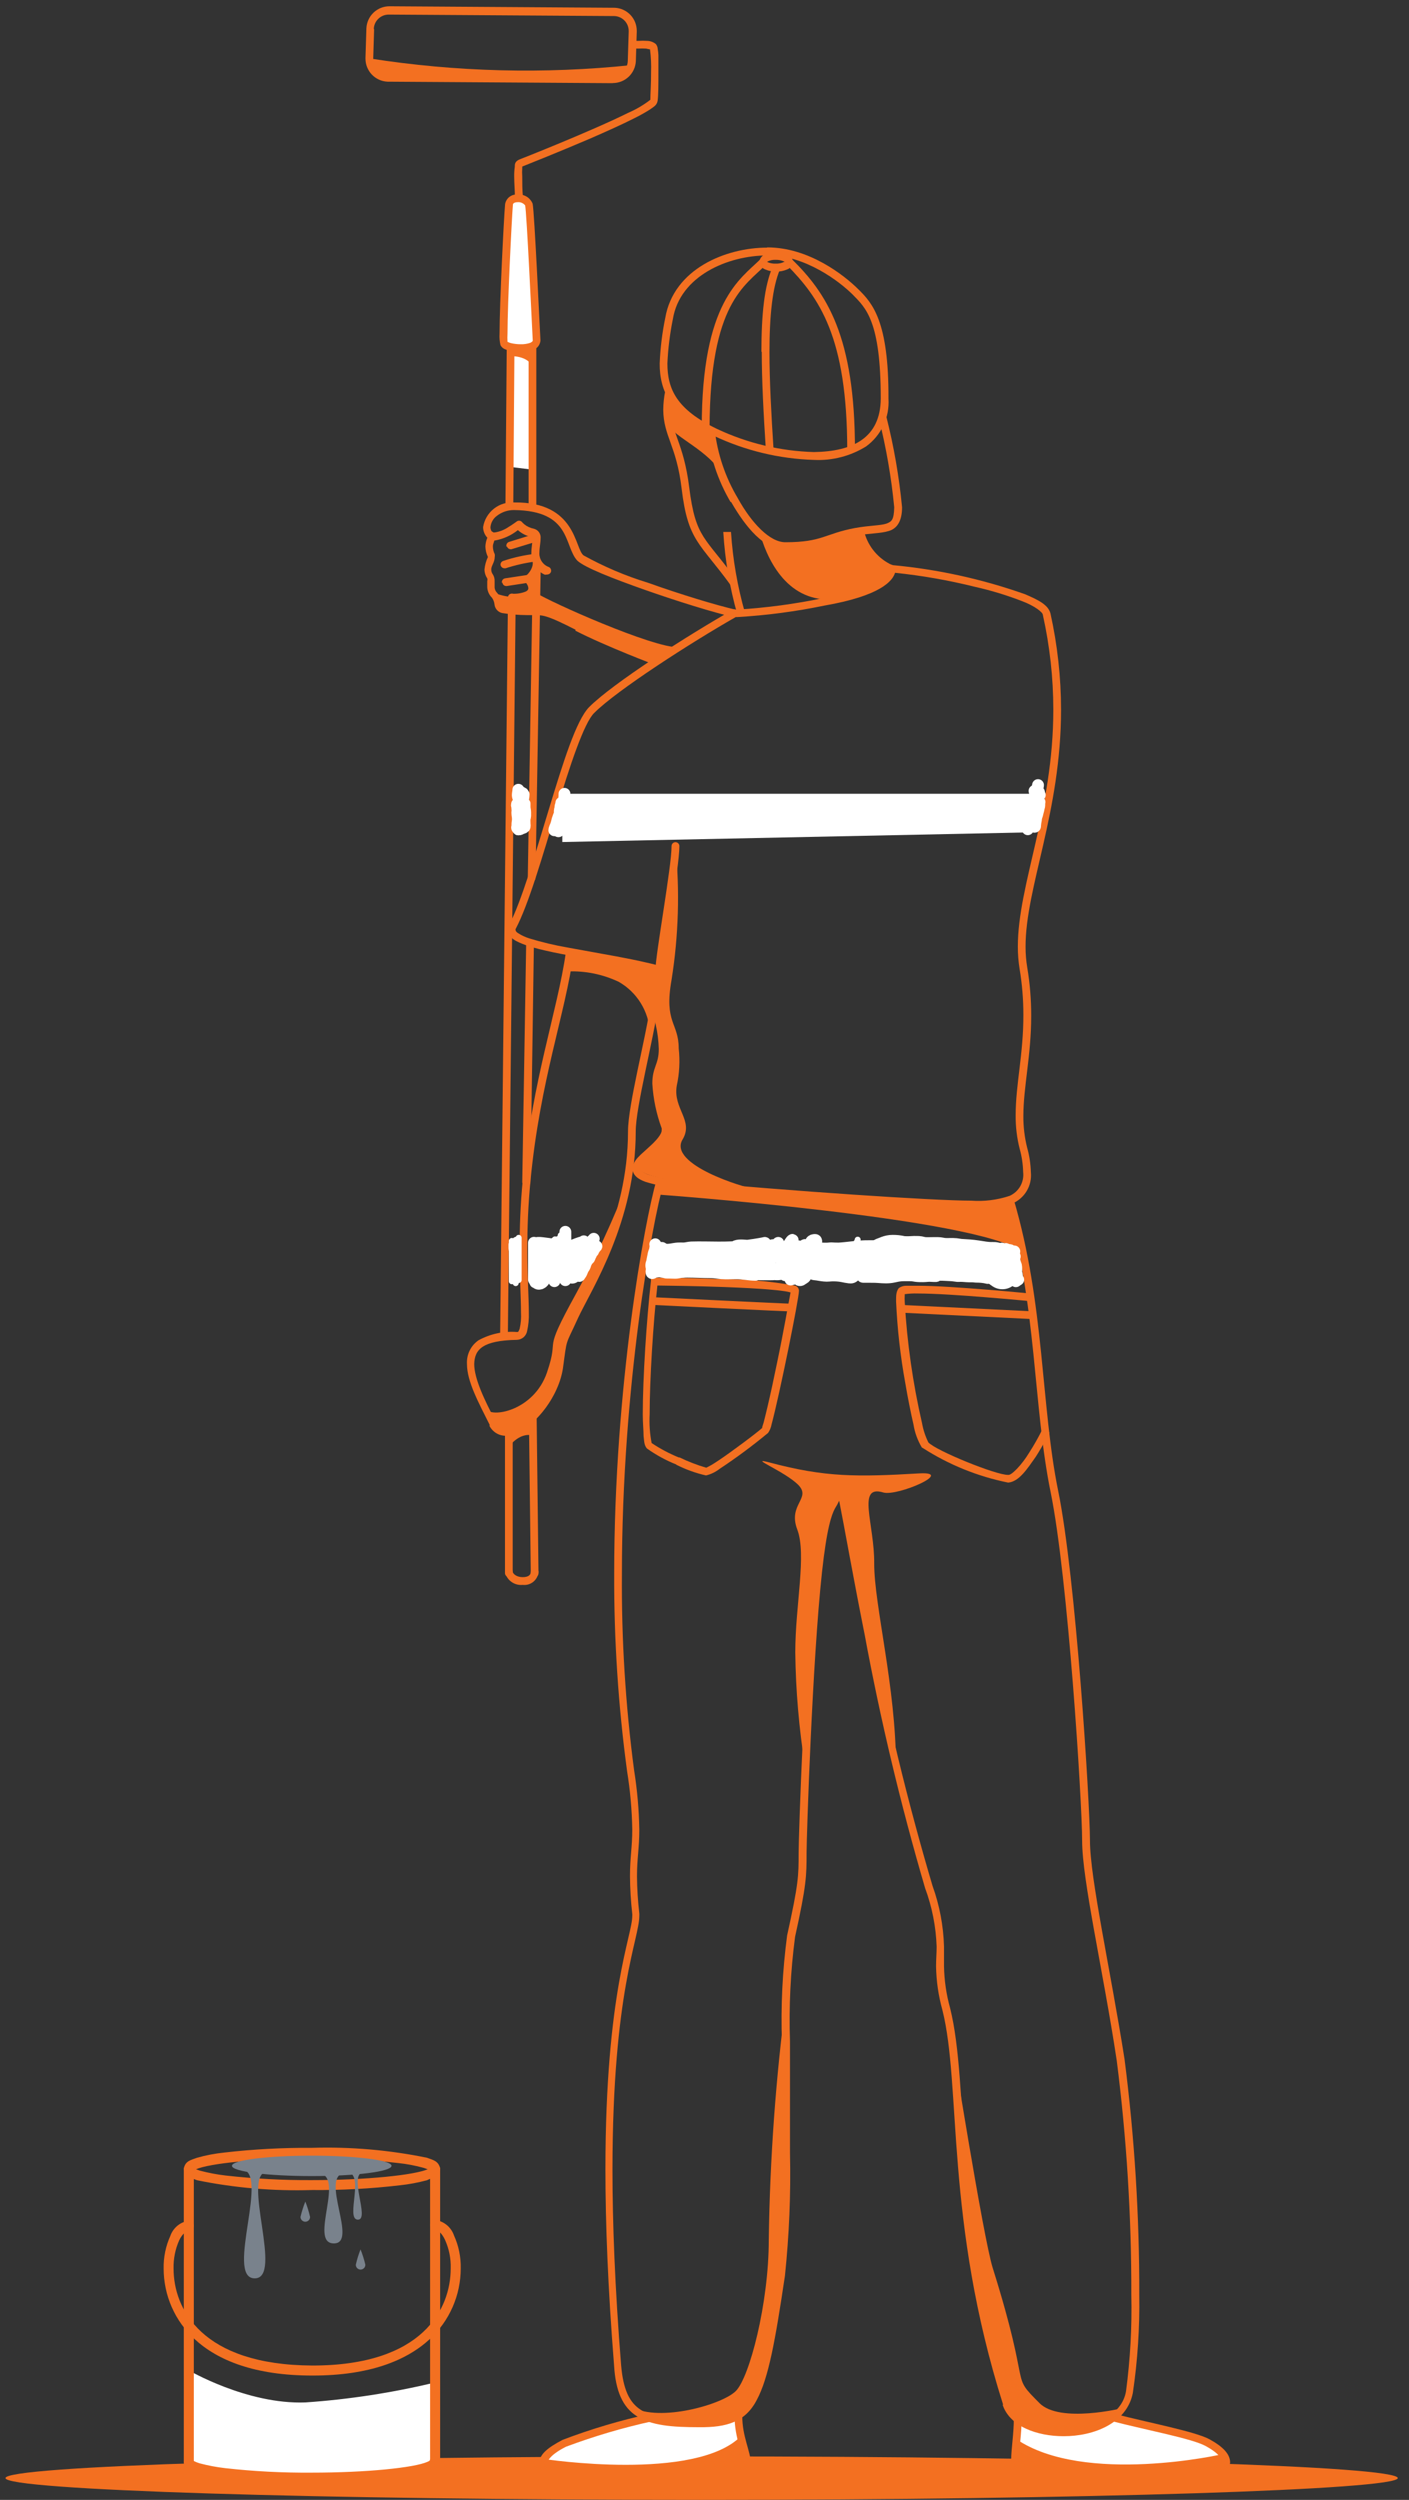 <svg width="119" height="211" viewBox="0 0 119 211" fill="none" xmlns="http://www.w3.org/2000/svg">
<rect x="0" y="0" width="119" height="211" fill="#333333" stroke="none"/>
<g clip-path="url(#clip0_16909_478407)">
<path d="M118.051 209.161C118.051 210.134 91.782 211 59.257 211C26.732 211 0.463 210.173 0.463 209.161C0.463 208.148 26.79 207.331 59.257 207.331C91.724 207.331 118.051 208.148 118.051 209.161Z" fill="#F37021"/>
<path d="M15.894 200.041V207.944C15.894 207.944 19.367 209.521 26.323 209.199C29.757 209.13 33.177 208.742 36.539 208.041L36.743 201.092C33.148 201.958 29.487 202.521 25.798 202.776C20.855 202.961 15.894 200.041 15.894 200.041Z" fill="white"/>
<path d="M16.643 184.021C16.108 183.807 15.67 183.758 15.524 183.048C15.641 182.386 16.108 182.327 16.643 182.123C17.395 181.912 18.163 181.766 18.939 181.685C21.393 181.403 23.863 181.27 26.333 181.286C29.598 181.186 32.863 181.467 36.062 182.123C36.598 182.327 37.035 182.386 37.181 183.048C37.065 183.709 36.598 183.758 36.062 184.021C35.309 184.223 34.542 184.366 33.766 184.449C31.309 184.736 28.836 184.869 26.362 184.848C23.098 184.95 19.833 184.673 16.633 184.021H16.643ZM16.886 183.213C17.596 183.4 18.317 183.536 19.046 183.622C21.465 183.896 23.898 184.026 26.333 184.011C30.984 184.011 34.983 183.583 36.121 183.096L35.79 182.979C35.083 182.783 34.36 182.647 33.63 182.571C31.208 182.291 28.771 182.161 26.333 182.181C21.692 182.181 17.694 182.6 16.555 183.096L16.886 183.213Z" fill="#F37021"/>
<path d="M16.643 208.732C16.108 208.528 15.67 208.469 15.524 207.817C15.524 207.706 15.568 207.6 15.646 207.521C15.725 207.443 15.831 207.399 15.942 207.399C16.036 207.394 16.129 207.423 16.203 207.48C16.278 207.537 16.33 207.619 16.351 207.71C16.513 207.794 16.682 207.862 16.857 207.915C17.566 208.101 18.288 208.238 19.017 208.323C21.436 208.594 23.87 208.721 26.304 208.703C30.974 208.703 34.992 208.285 36.102 207.788C36.166 207.762 36.228 207.73 36.286 207.691C36.31 207.601 36.363 207.521 36.437 207.465C36.511 207.409 36.602 207.378 36.695 207.379C36.806 207.379 36.912 207.424 36.991 207.502C37.069 207.58 37.113 207.687 37.113 207.798C37.006 208.45 36.539 208.508 36.004 208.713C35.252 208.923 34.484 209.07 33.708 209.151C31.251 209.438 28.778 209.571 26.304 209.55C23.039 209.655 19.773 209.374 16.575 208.713L16.643 208.732Z" fill="#F37021"/>
<path d="M33.066 182.804C33.066 183.291 30.05 183.67 26.333 183.67C22.617 183.67 19.591 183.291 19.591 182.804C19.591 182.318 22.607 181.948 26.333 181.948C30.06 181.948 33.066 182.327 33.066 182.804Z" fill="#79828C"/>
<path d="M15.524 207.827V183.106C15.524 182.994 15.568 182.887 15.646 182.806C15.724 182.726 15.83 182.68 15.942 182.678C16.056 182.678 16.165 182.723 16.245 182.803C16.325 182.883 16.37 182.992 16.37 183.106V207.827C16.368 207.939 16.322 208.045 16.242 208.124C16.162 208.202 16.054 208.246 15.942 208.246C15.831 208.246 15.725 208.202 15.646 208.123C15.568 208.045 15.524 207.938 15.524 207.827Z" fill="#F37021"/>
<path d="M36.325 207.827V183.106C36.325 182.994 36.369 182.887 36.447 182.806C36.525 182.726 36.632 182.68 36.743 182.678C36.857 182.678 36.966 182.723 37.046 182.803C37.127 182.883 37.172 182.992 37.172 183.106V207.827C37.169 207.939 37.123 208.045 37.043 208.124C36.963 208.202 36.855 208.246 36.743 208.246C36.633 208.246 36.526 208.202 36.448 208.123C36.369 208.045 36.325 207.938 36.325 207.827Z" fill="#F37021"/>
<path d="M26.391 200.508C21.527 200.508 18.394 199.233 16.448 197.442C15.62 196.683 14.958 195.76 14.506 194.731C14.053 193.702 13.82 192.59 13.821 191.466C13.803 190.521 13.996 189.583 14.385 188.722C14.503 188.386 14.71 188.088 14.984 187.862C15.259 187.635 15.59 187.488 15.942 187.437C16.055 187.437 16.164 187.482 16.245 187.562C16.325 187.643 16.37 187.752 16.37 187.865C16.367 187.977 16.321 188.084 16.241 188.162C16.161 188.24 16.054 188.284 15.942 188.284C15.777 188.284 15.417 188.498 15.134 189.092C14.803 189.839 14.641 190.649 14.658 191.466C14.658 194.853 17.003 199.622 26.391 199.661C35.731 199.661 38.066 194.863 38.066 191.457C38.091 190.625 37.924 189.8 37.58 189.043C37.298 188.439 36.938 188.196 36.773 188.216C36.661 188.216 36.553 188.172 36.473 188.094C36.393 188.015 36.347 187.909 36.344 187.797C36.347 187.685 36.393 187.579 36.473 187.501C36.553 187.422 36.661 187.379 36.773 187.379C37.127 187.429 37.462 187.577 37.738 187.805C38.014 188.034 38.222 188.334 38.339 188.673C38.736 189.546 38.932 190.497 38.913 191.457C38.913 192.582 38.679 193.695 38.227 194.725C37.775 195.755 37.114 196.68 36.286 197.442C34.34 199.233 31.217 200.508 26.401 200.508H26.391Z" fill="#F37021"/>
<path d="M26.752 183.408C29.33 183.408 26.012 189.306 28.172 189.354C30.332 189.403 26.907 183.661 29.145 183.378C28.347 183.345 27.548 183.355 26.752 183.408Z" fill="#79828C"/>
<path d="M20.33 183.106C22.908 183.106 18.978 192.245 21.488 192.303C23.998 192.362 20.34 183.612 22.539 183.281C23.239 183.174 20.33 183.106 20.33 183.106Z" fill="#79828C"/>
<path d="M29.242 183.33C30.896 183.33 29.135 187.32 30.215 187.349C31.295 187.379 29.33 183.456 30.741 183.31C31.207 183.271 29.242 183.33 29.242 183.33Z" fill="#79828C"/>
<path d="M30.857 191.155C30.857 191.263 30.814 191.367 30.738 191.444C30.661 191.521 30.557 191.564 30.449 191.564C30.342 191.561 30.241 191.517 30.166 191.441C30.091 191.364 30.05 191.262 30.05 191.155C30.151 190.714 30.284 190.282 30.449 189.86C30.617 190.281 30.754 190.714 30.857 191.155Z" fill="#79828C"/>
<path d="M26.187 187.116C26.188 187.169 26.179 187.222 26.159 187.271C26.14 187.321 26.111 187.366 26.074 187.404C26.036 187.442 25.992 187.473 25.943 187.493C25.894 187.514 25.841 187.525 25.788 187.525C25.68 187.525 25.576 187.482 25.499 187.405C25.422 187.328 25.379 187.224 25.379 187.116C25.483 186.675 25.619 186.242 25.788 185.821C25.953 186.242 26.086 186.675 26.187 187.116Z" fill="#79828C"/>
<path d="M48.847 205.666C47.456 206.231 44.381 207.545 46.998 208.917L60.892 209.151C60.892 209.151 63.917 209.472 62.838 206.231C61.758 202.99 62.439 203.652 62.439 203.652L54.577 204.08L48.847 205.666Z" fill="white"/>
<path d="M85.945 204.129C85.945 204.129 85.176 208.353 86.353 208.995L94.867 209.268L101.959 209.083C101.959 209.083 104.09 208.664 103.253 207.136C103.253 207.136 101.765 205.744 96.812 204.713C91.86 203.681 93.261 204.352 93.261 204.352L85.945 204.129Z" fill="white"/>
<path d="M43.525 16.793C42.98 16.793 42.834 18.34 42.834 18.739C42.834 19.138 42.445 28.929 42.445 28.929C42.936 29.175 43.456 29.358 43.992 29.474C44.186 29.483 44.379 29.448 44.557 29.372C44.736 29.296 44.895 29.181 45.023 29.035C45.151 28.89 45.244 28.717 45.297 28.53C45.349 28.343 45.358 28.147 45.325 27.956C45.325 27.956 44.809 17.25 44.653 17.133C44.293 16.973 43.914 16.858 43.525 16.793Z" fill="white"/>
<path d="M43.126 29.63L42.931 39.392L44.935 39.635L45.023 29.815L43.126 29.63Z" fill="white"/>
<path d="M48.195 80.377L47.942 81.992C49.428 81.932 50.907 82.233 52.252 82.868C53.012 83.3 53.652 83.916 54.112 84.659C54.573 85.402 54.84 86.249 54.889 87.121L55.434 84.922C55.241 83.906 55.328 82.856 55.687 81.885L48.195 80.377Z" fill="#F37021"/>
<path d="M57.048 71.413C57.423 75.175 57.312 78.969 56.718 82.703C56.066 86.353 57.321 86.304 57.321 88.484C57.439 89.54 57.383 90.609 57.156 91.647C56.834 93.594 58.605 94.567 57.652 96.173C56.367 98.275 62.876 100.261 63.703 100.339C63.703 100.339 53.303 99.832 53.857 98.324C54.266 97.205 54.996 97.185 55.803 96.173C56.776 94.927 55.171 92.397 55.414 91.307C55.931 89.981 56.059 88.536 55.784 87.141C55.365 85.117 55.375 81.661 55.677 81.36C55.978 81.058 57.048 71.413 57.048 71.413Z" fill="#F37021"/>
<path d="M55.404 100.815C55.404 100.815 82.559 102.762 86.382 105.682L85.293 101.283C85.293 101.283 80.671 102.032 70.3 100.961C60.814 99.988 55.803 99.764 55.803 99.764L55.404 100.815Z" fill="#F37021"/>
<path d="M65.007 123.444C69.687 124.69 72.372 124.67 77.655 124.359C80.681 124.194 75.797 126.306 74.61 125.975C72.314 125.264 73.87 128.641 73.832 131.99C73.832 135.484 75.67 142.452 75.67 149.032L72.158 131.133L71.097 126.88V125.731C70.571 126.335 70.162 127.031 69.891 127.785C69.628 128.758 68.432 138.491 68.432 140.379C68.432 142.267 67.984 148.302 67.984 149.051C67.479 145.883 67.206 142.682 67.167 139.474C67.167 135.464 68.14 131.211 67.332 129.089C66.525 126.967 68.558 126.471 67.41 125.323C66.262 124.174 63.032 122.919 65.007 123.444Z" fill="#F37021"/>
<path d="M45.977 207.555C45.977 207.555 58.761 209.501 62.594 205.608C62.594 205.608 63.888 208.372 62.594 208.713C61.3 209.053 54.412 209.151 51.678 209.151C45.296 209.18 45.977 207.555 45.977 207.555Z" fill="#F37021"/>
<path d="M85.847 205.881C85.847 205.881 84.962 209.316 87.501 209.316C90.04 209.316 100.898 209.19 100.898 209.19C100.898 209.19 104.45 209.19 103.292 207.126C103.292 207.156 91.588 209.774 85.847 205.881Z" fill="#F37021"/>
<path d="M64.219 45.154C64.968 47.684 66.837 51.149 70.933 50.526C75.028 49.904 75.291 48.21 75.291 48.21C74.098 47.482 73.171 46.391 72.645 45.096C72.441 44.57 69.347 45.894 68.033 46.069C65.299 46.497 64.219 45.154 64.219 45.154Z" fill="#F37021"/>
<path d="M56.494 35.869C56.806 36.842 60.026 38.088 60.989 40.102C60.545 38.928 60.219 37.712 60.016 36.472C60.016 36.472 56.854 34.973 56.669 33.435L56.494 35.869Z" fill="#F37021"/>
<path d="M41.608 50.001C44.186 50.974 44.926 49.816 45.305 50.059C46.521 50.838 55.034 54.643 57.321 54.643L55.55 55.792C55.55 55.792 49.849 53.67 49.596 53.407C49.343 53.144 47.348 51.733 46.035 51.733C44.721 51.733 42.454 51.431 42.454 51.431L41.608 50.001Z" fill="#F37021"/>
<path d="M43.136 29.289V30.058C43.136 30.058 44.595 30.01 44.955 30.954V29.28L43.136 29.289Z" fill="#F37021"/>
<path d="M31.198 4.928C38.527 6.077 45.974 6.266 53.351 5.493C53.351 5.493 52.904 6.466 52.379 6.563C51.853 6.661 42.143 6.632 42.143 6.632C42.143 6.632 35.537 6.719 32.677 6.573C31.723 6.515 31.198 4.928 31.198 4.928Z" fill="#F37021"/>
<path d="M42.931 120.923V122.179C42.931 122.179 43.797 120.865 45.013 121.157V119.677C44.705 119.944 44.38 120.191 44.04 120.417C43.693 120.63 43.32 120.8 42.931 120.923Z" fill="#F37021"/>
<path d="M41.024 118.889C41.443 119.726 45.091 119.103 46.2 115.833C47.31 112.563 45.714 114.529 48.574 109.332C50.3 106.194 51.808 102.943 53.089 99.599L51.999 103.774L49.08 110.227C49.08 110.227 47.66 113.273 47.592 113.731C47.424 115.113 47.067 116.466 46.531 117.75C45.863 118.716 45.071 119.589 44.177 120.349C43.778 120.583 42.445 121.478 41.851 120.427C41.258 119.376 41.024 118.889 41.024 118.889Z" fill="#F37021"/>
<path d="M66.408 168.604C65.517 175.382 65.023 182.207 64.929 189.043C64.929 194.445 63.295 200.664 62.147 201.812C60.999 202.961 55.745 204.45 53.39 203.175C53.39 203.175 53.274 204.469 58.42 204.479C63.567 204.489 63.917 201.764 64.093 201.248C64.934 198.009 65.584 194.723 66.038 191.408C66.252 188.702 66.379 184.877 66.389 183.242C66.398 181.607 66.408 168.604 66.408 168.604Z" fill="#F37021"/>
<path d="M80.36 171.981C80.749 175.816 81.664 187.554 82.043 189.88C82.422 192.206 83.911 204.109 86.908 204.683C89.904 205.258 92.609 205.472 94.827 203.253C94.827 203.253 89.525 204.557 87.803 202.844C85.215 200.255 87.209 202.143 83.843 191.427C83.026 188.809 80.36 171.981 80.36 171.981Z" fill="#F37021"/>
<path d="M84.719 202.961C79.786 187.388 81.207 176.069 79.592 169.655C79.257 168.453 79.078 167.214 79.056 165.966C79.056 165.353 79.105 164.857 79.105 164.302C79.047 162.616 78.719 160.95 78.132 159.368C76.066 152.322 74.361 145.175 73.024 137.956C72.051 133.089 71.312 128.875 70.874 126.666C70.77 126.894 70.65 127.116 70.514 127.327C70.242 127.834 69.833 128.933 69.424 132.69C68.607 140.184 68.121 155.017 68.121 156.38C68.121 158.326 68.121 159.076 67.148 163.485C66.763 166.414 66.62 169.369 66.72 172.322C66.72 175.3 66.72 178.609 66.72 181.743C66.796 185.201 66.653 188.66 66.292 192.099C65.474 197.588 64.91 200.712 63.918 202.562C62.945 204.44 61.359 204.888 59.053 204.868C56.708 204.868 55.015 204.713 53.809 203.953C52.583 203.185 51.989 201.812 51.863 199.652C51.338 193.072 51.133 187.622 51.133 183.106C51.133 168.069 53.42 163.348 53.4 161.694C53.406 161.645 53.406 161.596 53.4 161.548C53.279 160.488 53.214 159.422 53.206 158.355C53.206 156.74 53.4 155.922 53.4 154.414C53.371 152.767 53.225 151.125 52.962 149.499C52.215 143.97 51.851 138.396 51.873 132.817C51.873 117.011 54.441 103.103 55.434 99.638C55.459 99.556 55.514 99.487 55.588 99.446C55.663 99.404 55.75 99.393 55.833 99.414C55.916 99.439 55.987 99.496 56.029 99.572C56.071 99.649 56.081 99.739 56.056 99.823C55.084 103.18 52.525 117.089 52.525 132.817C52.482 138.372 52.827 143.923 53.556 149.431C53.821 151.086 53.967 152.757 53.994 154.433C53.994 156.01 53.799 156.827 53.799 158.375C53.808 159.419 53.873 160.462 53.994 161.499C53.999 161.57 53.999 161.642 53.994 161.713C53.994 163.66 51.737 168.04 51.727 183.125C51.727 187.612 51.931 193.043 52.456 199.613C52.632 201.695 53.157 202.785 54.13 203.408C55.103 204.041 56.708 204.226 58.995 204.226C61.31 204.226 62.41 203.885 63.314 202.279C64.219 200.615 64.803 197.51 65.62 192.031C65.97 188.623 66.109 185.197 66.039 181.772C66.039 178.639 66.039 175.329 66.039 172.351C65.936 169.35 66.082 166.345 66.477 163.368C67.449 158.949 67.449 158.365 67.449 156.409C67.449 154.998 67.946 140.204 68.763 132.651C69.171 128.875 69.58 127.688 69.921 127.045C70.261 126.393 70.368 126.627 70.397 125.157C70.378 125.038 70.378 124.916 70.397 124.797C70.423 124.732 70.467 124.676 70.524 124.636C70.581 124.596 70.649 124.574 70.718 124.573C70.776 124.574 70.833 124.588 70.883 124.615C70.934 124.643 70.978 124.681 71.01 124.729C71.014 124.764 71.014 124.8 71.01 124.836C71.01 124.904 71.01 124.972 71.088 125.06C71.088 125.235 71.186 125.469 71.254 125.78C71.39 126.403 71.565 127.289 71.769 128.408C72.188 130.627 72.742 133.712 73.443 137.167C74.839 144.585 76.612 151.926 78.755 159.163C79.35 160.81 79.679 162.542 79.728 164.292C79.728 164.886 79.728 165.383 79.728 165.957C79.749 167.152 79.922 168.339 80.243 169.49C81.897 176.137 80.457 187.262 85.361 202.747C85.75 204.09 87.745 204.946 89.895 204.946C92.318 204.946 94.76 203.895 95.1 201.832C95.459 199.135 95.609 196.415 95.548 193.695C95.563 187.073 95.151 180.457 94.312 173.889C93.174 166.366 91.393 158.706 91.393 155.348C91.393 152.117 90.197 133.099 88.737 125.965C87.249 118.704 87.579 110.159 84.982 101.38C84.968 101.34 84.963 101.297 84.967 101.255C84.97 101.213 84.983 101.172 85.003 101.134C85.023 101.097 85.05 101.064 85.083 101.038C85.117 101.011 85.155 100.992 85.196 100.981C85.237 100.967 85.28 100.962 85.323 100.966C85.365 100.969 85.407 100.981 85.445 101.001C85.483 101.021 85.517 101.049 85.544 101.082C85.572 101.115 85.592 101.154 85.604 101.195C88.241 110.1 87.91 118.714 89.37 125.829C90.858 133.089 92.045 152.039 92.055 155.348C92.055 158.531 93.787 166.258 94.974 173.792C95.82 180.392 96.236 187.041 96.219 193.695C96.263 196.469 96.081 199.243 95.674 201.987C95.168 204.528 92.395 205.627 89.837 205.627C87.56 205.627 85.283 204.79 84.68 202.98L84.719 202.961Z" fill="#F37021"/>
<path d="M57.944 100.368C56.792 100.299 55.653 100.097 54.548 99.764C53.867 99.531 53.439 99.18 53.429 98.665C53.429 97.915 54.169 97.438 54.762 96.864C55.385 96.319 55.92 95.716 55.881 95.375C55.891 95.327 55.891 95.277 55.881 95.229C55.435 94.016 55.169 92.743 55.093 91.453C55.093 90.061 55.648 89.847 55.638 88.533C55.62 87.851 55.536 87.173 55.385 86.508C55.169 85.55 55.051 84.571 55.035 83.588C55.017 83.068 55.086 82.548 55.239 82.051C52.087 81.184 46.959 80.649 44.459 79.793C43.612 79.481 42.941 79.199 42.883 78.489C42.882 78.348 42.919 78.211 42.99 78.09C44.021 76.143 45.208 72.075 46.376 68.24C47.563 64.347 48.652 60.824 49.752 59.685C51.775 57.66 58.138 53.592 61.923 51.451C61.993 51.428 62.068 51.428 62.137 51.451H62.293C64.733 51.302 67.158 50.977 69.551 50.478C71.235 50.292 72.861 49.758 74.328 48.911C75.009 48.424 74.999 48.103 75.009 48.074C75.002 48.027 75.005 47.979 75.019 47.934C75.032 47.888 75.055 47.846 75.087 47.811C75.115 47.773 75.152 47.743 75.194 47.723C75.237 47.702 75.283 47.693 75.33 47.694C79.167 48.045 82.945 48.872 86.577 50.157C87.686 50.633 88.523 51.042 88.718 51.772C89.31 54.441 89.61 57.166 89.613 59.899C89.613 68.581 86.606 74.907 86.616 79.919C86.615 80.51 86.664 81.099 86.762 81.681C86.984 83.019 87.094 84.373 87.093 85.73C87.093 89.117 86.431 91.725 86.431 94.188C86.423 95.093 86.531 95.996 86.752 96.874C86.941 97.549 87.045 98.246 87.064 98.947C87.119 99.493 86.998 100.041 86.72 100.514C86.442 100.986 86.02 101.358 85.517 101.575C84.393 101.951 83.206 102.103 82.024 102.022C78.716 102.022 66.622 101.205 57.944 100.387V100.368ZM55.92 82.119C55.881 82.191 55.849 82.266 55.823 82.343C55.708 82.761 55.656 83.194 55.667 83.627C55.689 84.561 55.803 85.49 56.008 86.401C56.169 87.107 56.258 87.828 56.27 88.552C56.27 90.1 55.706 90.343 55.725 91.472C55.806 92.696 56.061 93.902 56.484 95.054C56.522 95.163 56.542 95.278 56.543 95.394C56.543 96.212 55.813 96.796 55.21 97.341C54.577 97.876 54.033 98.47 54.081 98.655C54.081 98.723 54.149 98.918 54.762 99.141C55.817 99.452 56.904 99.641 58.002 99.706C66.661 100.524 78.784 101.341 82.024 101.341C83.116 101.421 84.214 101.285 85.254 100.942C85.64 100.775 85.961 100.487 86.17 100.122C86.378 99.758 86.463 99.335 86.412 98.918C86.396 98.259 86.298 97.605 86.12 96.971C85.883 96.039 85.769 95.081 85.779 94.119C85.779 91.54 86.441 88.951 86.431 85.662C86.433 84.357 86.326 83.055 86.11 81.769C86.012 81.15 85.963 80.526 85.964 79.9C85.964 74.644 88.961 68.415 88.961 59.88C88.957 57.195 88.66 54.519 88.076 51.899C88.076 51.685 87.404 51.149 86.324 50.74C85.033 50.24 83.706 49.837 82.355 49.534C80.131 48.98 77.872 48.583 75.593 48.346C75.388 49.037 74.357 50.293 69.648 51.11C67.217 51.614 64.752 51.939 62.273 52.084H62.137C58.391 54.215 52.077 58.274 50.19 60.172C49.333 60.989 48.127 64.619 46.979 68.444C45.811 72.289 44.634 76.377 43.544 78.42C43.535 78.449 43.535 78.48 43.544 78.508C43.544 78.508 43.544 78.635 43.768 78.771C44.054 78.951 44.361 79.095 44.683 79.199C45.755 79.527 46.847 79.787 47.952 79.978C50.54 80.464 53.663 80.951 55.803 81.545C55.857 81.559 55.906 81.588 55.945 81.627C55.984 81.666 56.012 81.715 56.027 81.769C56.042 81.82 56.045 81.874 56.035 81.927C56.025 81.979 56.002 82.028 55.969 82.07L55.92 82.119Z" fill="#F37021"/>
<path d="M48.827 209.511C48.124 209.51 47.426 209.388 46.764 209.151C46.161 208.917 45.587 208.557 45.558 207.885C45.558 207.185 46.191 206.63 47.504 205.939C49.923 205.018 52.408 204.28 54.937 203.73L55.103 204.362C52.623 204.906 50.184 205.625 47.806 206.513C46.57 207.136 46.229 207.662 46.268 207.856C46.268 208.022 46.502 208.304 47.047 208.508C47.633 208.722 48.252 208.827 48.876 208.82H59.286C60.268 208.876 61.253 208.778 62.205 208.528C62.691 208.314 62.73 208.187 62.75 207.847C62.75 207.146 62.04 205.764 62.04 203.953H62.691C62.691 205.657 63.382 206.873 63.402 207.847C63.409 208.14 63.317 208.428 63.14 208.663C62.964 208.898 62.713 209.067 62.429 209.141C61.396 209.419 60.325 209.534 59.257 209.482H48.827V209.511Z" fill="#F37021"/>
<path d="M85.721 209.063C85.474 208.632 85.362 208.137 85.4 207.642C85.4 206.669 85.633 205.394 85.623 204.129H86.285C86.285 205.472 86.052 206.737 86.052 207.642C86.023 208.006 86.097 208.37 86.266 208.693C86.402 208.888 86.596 209.014 87.093 209.014C91.665 209.014 99.42 208.888 101.229 208.888C101.698 208.873 102.159 208.761 102.582 208.557C103.01 208.343 103.253 208.061 103.243 207.827C103.243 207.584 102.961 207.068 101.823 206.455C100.704 205.832 96.871 205.121 93.932 204.362L94.088 203.73C97.065 204.499 100.898 205.219 102.144 205.881C103.331 206.533 103.876 207.146 103.895 207.827C103.864 208.12 103.752 208.398 103.572 208.63C103.391 208.862 103.149 209.039 102.874 209.141C102.361 209.393 101.8 209.529 101.229 209.54C99.439 209.54 91.675 209.667 87.093 209.676C86.835 209.694 86.578 209.647 86.343 209.54C86.109 209.433 85.905 209.269 85.75 209.063H85.721Z" fill="#F37021"/>
<path d="M41.384 120.32C40.411 118.373 39.438 116.602 39.438 115.123C39.416 114.735 39.494 114.347 39.664 113.998C39.834 113.648 40.092 113.349 40.411 113.127C41.407 112.582 42.539 112.338 43.671 112.427C43.768 112.427 43.778 112.427 43.885 112.164C43.99 111.715 44.029 111.252 44.001 110.792C44.001 109.565 43.885 107.745 43.885 105.38C43.885 103.696 43.943 101.74 44.157 99.54C44.984 90.995 47.076 85.399 47.796 80.347C47.8 80.304 47.814 80.262 47.835 80.225C47.857 80.187 47.886 80.153 47.92 80.127C47.955 80.101 47.994 80.082 48.036 80.071C48.079 80.06 48.123 80.058 48.166 80.065C48.252 80.077 48.33 80.123 48.383 80.192C48.435 80.261 48.459 80.349 48.448 80.435C47.747 85.594 45.626 91.141 44.809 99.599C44.595 101.789 44.536 103.716 44.536 105.39C44.536 107.735 44.663 109.546 44.663 110.801C44.681 111.325 44.632 111.848 44.517 112.359C44.478 112.557 44.373 112.738 44.22 112.87C44.066 113.002 43.873 113.079 43.671 113.089C40.752 113.137 40.081 113.906 40.051 115.132C40.051 116.339 40.888 118.13 41.88 119.999C41.949 120.158 42.063 120.293 42.208 120.387C42.354 120.481 42.525 120.529 42.698 120.524C44.05 120.602 46.667 117.819 46.94 115.415C47.29 112.758 47.202 113.303 48.273 110.957C49.392 108.514 53.04 102.918 53.04 95.501C53.04 93.214 54.538 87.715 54.986 84.494C55 84.409 55.047 84.334 55.116 84.283C55.185 84.232 55.271 84.21 55.355 84.221C55.398 84.225 55.44 84.237 55.478 84.257C55.516 84.278 55.549 84.306 55.575 84.34C55.602 84.373 55.621 84.412 55.632 84.454C55.642 84.496 55.645 84.539 55.638 84.581C55.18 87.852 53.692 93.419 53.692 95.501C53.692 103.122 49.926 108.874 48.827 111.23C47.718 113.682 47.913 112.787 47.543 115.502C47.124 118.227 44.624 121.108 42.678 121.186C42.391 121.181 42.111 121.095 41.871 120.938C41.63 120.781 41.438 120.561 41.316 120.3L41.384 120.32Z" fill="#F37021"/>
<path d="M48.614 53.154C46.385 52.015 45.918 51.918 45.247 51.918H44.508C43.804 51.914 43.101 51.855 42.406 51.743C42.236 51.705 42.082 51.613 41.967 51.482C41.851 51.351 41.78 51.187 41.764 51.013C41.741 50.805 41.664 50.607 41.54 50.439C41.412 50.312 41.311 50.16 41.244 49.993C41.177 49.825 41.145 49.646 41.151 49.465C41.151 49.29 41.151 49.144 41.151 49.037C41.174 48.964 41.174 48.886 41.151 48.813C41.001 48.592 40.92 48.331 40.917 48.064C40.954 47.699 41.053 47.344 41.209 47.013C41.075 46.736 41.002 46.434 40.995 46.127C41.004 45.872 41.06 45.621 41.161 45.387C40.932 45.145 40.803 44.825 40.801 44.492C40.899 43.876 41.226 43.319 41.717 42.933C42.207 42.547 42.825 42.36 43.447 42.409C48.682 42.351 48.526 46.302 49.285 46.877C51.009 47.833 52.828 48.606 54.714 49.183C57.438 50.156 60.474 51.081 62.137 51.461L61.991 52.093C60.279 51.704 57.234 50.76 54.49 49.796C51.727 48.823 49.372 47.898 48.75 47.314C47.611 46.059 48.273 43.11 43.418 43.051C42.894 43.045 42.383 43.216 41.968 43.538C41.812 43.651 41.682 43.796 41.587 43.964C41.493 44.132 41.437 44.319 41.423 44.511C41.425 44.599 41.444 44.685 41.479 44.766C41.514 44.846 41.565 44.918 41.628 44.979C41.679 45.028 41.719 45.087 41.746 45.152C41.773 45.217 41.785 45.288 41.783 45.358C41.783 45.728 41.618 45.845 41.628 46.147C41.632 46.363 41.685 46.576 41.783 46.769C41.8 46.85 41.8 46.932 41.783 47.013C41.783 47.47 41.472 47.762 41.492 48.083C41.491 48.223 41.535 48.36 41.618 48.473C41.731 48.646 41.785 48.85 41.774 49.057C41.774 49.222 41.774 49.358 41.774 49.485C41.767 49.585 41.781 49.686 41.817 49.78C41.852 49.874 41.907 49.959 41.978 50.03C42.189 50.279 42.327 50.583 42.377 50.906C42.445 51.149 42.455 51.149 42.474 51.149C43.137 51.254 43.807 51.309 44.478 51.315H45.218C46.026 51.315 46.677 51.48 48.886 52.619C51.416 53.933 55.628 55.539 55.638 55.539L55.404 56.152C55.404 56.152 51.172 54.556 48.594 53.232L48.614 53.154Z" fill="#F37021"/>
<path d="M61.086 44.901H61.738C61.888 47.207 62.282 49.491 62.916 51.714L62.273 51.86C61.63 49.593 61.232 47.263 61.086 44.91V44.901Z" fill="#F37021"/>
<path d="M72.324 44.92L72.956 44.745C73.091 45.352 73.356 45.921 73.735 46.414C74.113 46.906 74.594 47.31 75.145 47.597C75.226 47.638 75.311 47.67 75.398 47.694L75.233 48.327C74.499 48.05 73.847 47.593 73.337 46.998C72.827 46.402 72.475 45.688 72.314 44.92H72.324Z" fill="#F37021"/>
<path d="M57.564 41.202C57.126 37.582 56.036 36.823 56.017 34.584C56.022 34.054 56.077 33.526 56.182 33.007L56.825 33.134C56.728 33.611 56.676 34.097 56.669 34.584C56.669 36.531 57.739 37.358 58.206 41.115C58.761 45.533 59.549 45.261 62.273 49.066L61.748 49.446C59.121 45.806 58.099 45.728 57.564 41.202Z" fill="#F37021"/>
<path d="M60.288 36.803C56.698 35.139 55.696 33.017 55.716 30.672C55.768 29.386 55.924 28.107 56.183 26.846C56.893 22.681 61.32 20.9 64.793 20.9V21.562C61.495 21.562 57.418 23.275 56.825 26.954C56.576 28.179 56.423 29.422 56.367 30.672C56.367 32.822 57.126 34.565 60.571 36.209C63.132 37.413 65.914 38.076 68.743 38.156C71.983 38.107 74.367 36.998 74.386 33.64C74.386 27.109 73.131 26 72.032 24.881C70.923 23.771 68.013 21.532 64.793 21.542V20.88C68.325 20.88 71.302 23.236 72.489 24.413C73.676 25.581 75.067 27.09 75.038 33.65C75.088 34.426 74.941 35.202 74.611 35.907C74.281 36.611 73.779 37.221 73.15 37.679C71.831 38.498 70.294 38.895 68.743 38.818C65.815 38.729 62.937 38.036 60.288 36.784V36.803Z" fill="#F37021"/>
<path d="M61.699 42.37C60.608 40.512 59.928 38.441 59.705 36.297H60.366C60.599 38.331 61.263 40.292 62.312 42.049C63.46 44.132 65.026 45.796 66.359 45.767C69.444 45.767 69.687 45.037 72.197 44.57C73.423 44.346 74.347 44.365 74.853 44.2C75.32 44.025 75.495 43.879 75.524 42.818C75.28 40.298 74.848 37.799 74.231 35.343L74.863 35.188C75.497 37.694 75.939 40.245 76.186 42.818C76.186 43.947 75.787 44.618 75.048 44.823C74.357 45.037 73.481 44.998 72.314 45.212C70.018 45.621 69.599 46.419 66.369 46.419C64.53 46.419 62.964 44.473 61.748 42.37H61.699Z" fill="#F37021"/>
<path d="M64.647 22.749C64.509 22.702 64.387 22.616 64.296 22.503C64.205 22.389 64.147 22.252 64.131 22.107C64.147 21.96 64.204 21.822 64.295 21.706C64.386 21.591 64.508 21.503 64.647 21.455C64.935 21.34 65.242 21.284 65.552 21.289C65.861 21.284 66.169 21.34 66.457 21.455C66.596 21.502 66.719 21.589 66.81 21.705C66.902 21.82 66.958 21.96 66.972 22.107C66.959 22.252 66.902 22.391 66.811 22.505C66.719 22.619 66.596 22.704 66.457 22.749C66.171 22.871 65.862 22.931 65.552 22.924C65.241 22.931 64.933 22.871 64.647 22.749ZM66.281 22.107C66.257 22.083 66.227 22.066 66.194 22.058C65.979 21.967 65.746 21.924 65.513 21.931C65.259 21.917 65.006 21.974 64.783 22.097L64.88 22.146C65.082 22.225 65.297 22.262 65.513 22.253C65.766 22.264 66.017 22.211 66.243 22.097L66.281 22.107Z" fill="#F37021"/>
<path d="M59.267 36.083C59.267 25.445 62.516 23.567 64.228 21.873L64.695 22.331C62.925 24.141 59.967 25.523 59.928 36.083H59.267Z" fill="#F37021"/>
<path d="M71.555 38C71.555 28.433 69.201 25.143 66.418 22.331L66.875 21.873C69.794 24.735 72.217 28.345 72.207 38H71.555Z" fill="#F37021"/>
<path d="M64.307 29.718C64.307 26.584 64.54 24.121 65.28 22.467L65.883 22.72C65.241 24.209 64.988 26.613 64.988 29.718C64.988 32.102 65.134 34.905 65.338 38.029H64.686C64.482 34.895 64.336 32.083 64.336 29.669L64.307 29.718Z" fill="#F37021"/>
<path d="M57.136 123.619C56.251 123.267 55.412 122.809 54.636 122.257C54.402 121.974 54.412 121.692 54.354 121.206C54.354 120.729 54.286 120.106 54.286 119.376C54.286 116.32 54.607 111.385 54.976 108.135V107.843H55.268C55.268 107.843 57.886 107.843 60.658 107.959C62.834 107.943 65.007 108.128 67.148 108.514C67.239 108.542 67.32 108.597 67.379 108.671C67.438 108.746 67.473 108.837 67.479 108.933C67.479 109.633 65.805 117.877 65.163 120.232C65.118 120.487 65.019 120.73 64.871 120.943C63.562 122.028 62.194 123.042 60.775 123.979C60.436 124.244 60.045 124.433 59.627 124.534C58.749 124.335 57.9 124.027 57.097 123.619H57.136ZM57.399 123.016C58.123 123.367 58.874 123.657 59.647 123.882L59.822 123.795C60.022 123.692 60.217 123.578 60.405 123.454C60.872 123.152 61.446 122.753 62.011 122.335C63.081 121.566 64.171 120.719 64.375 120.524C64.378 120.498 64.378 120.472 64.375 120.446L64.492 120.077C64.579 119.755 64.686 119.308 64.813 118.772C65.066 117.712 65.367 116.31 65.659 114.879C66.185 112.378 66.632 109.77 66.768 109.088L66.535 109.03C66.233 108.972 65.776 108.913 65.221 108.864C64.122 108.757 62.643 108.689 61.154 108.631C58.742 108.543 56.29 108.514 55.521 108.504C55.161 111.726 54.869 116.456 54.869 119.376C54.826 120.187 54.881 121.001 55.035 121.799C55.757 122.281 56.526 122.689 57.331 123.016H57.399Z" fill="#F37021"/>
<path d="M55.122 110.139V109.487C55.122 109.487 66.408 110.042 66.933 110.042V110.694C66.35 110.694 55.258 110.149 55.093 110.139H55.122Z" fill="#F37021"/>
<path d="M77.859 122.179C77.501 121.581 77.259 120.921 77.149 120.232C76.925 119.259 76.682 118.052 76.459 116.748C76.044 114.468 75.784 112.163 75.68 109.847C75.68 109.332 75.68 109.049 75.894 108.738C76.075 108.598 76.298 108.523 76.527 108.524H77.5C80.418 108.524 87.093 109.186 87.093 109.186L87.034 109.828C87.034 109.828 80.389 109.176 77.5 109.176C77.135 109.164 76.771 109.184 76.41 109.234C76.41 109.234 76.41 109.293 76.41 109.332C76.397 109.513 76.397 109.695 76.41 109.877C76.607 113.321 77.095 116.743 77.869 120.106C77.97 120.673 78.15 121.224 78.404 121.741C79.037 122.442 84.164 124.524 85.147 124.486C85.419 124.554 86.314 123.619 86.918 122.617C87.332 121.974 87.708 121.308 88.046 120.622L88.64 120.914C88.64 120.914 88.134 121.936 87.472 122.967C86.781 123.94 86.081 125.06 85.147 125.138C82.583 124.622 80.138 123.632 77.937 122.218L77.859 122.179Z" fill="#F37021"/>
<path d="M76.011 110.791L76.04 110.139L87.258 110.684L87.229 111.337L76.011 110.791Z" fill="#F37021"/>
<path d="M55.355 81.885C55.355 80.6 56.727 73.126 56.718 71.413C56.718 71.325 56.752 71.241 56.815 71.179C56.877 71.117 56.961 71.082 57.048 71.082C57.136 71.082 57.22 71.117 57.282 71.179C57.344 71.241 57.379 71.325 57.379 71.413C57.379 73.223 56.007 80.766 56.017 81.885C56.014 81.971 55.979 82.053 55.917 82.113C55.855 82.173 55.772 82.207 55.686 82.206C55.6 82.207 55.517 82.173 55.456 82.113C55.394 82.053 55.358 81.971 55.355 81.885Z" fill="#F37021"/>
<path d="M46.054 48.521C45.69 48.377 45.38 48.122 45.169 47.792C44.958 47.462 44.856 47.073 44.877 46.682C44.877 46.215 44.974 45.777 44.974 45.524C44.974 45.28 44.974 45.358 44.916 45.329C44.478 45.245 44.071 45.043 43.739 44.745C43.174 45.195 42.505 45.496 41.793 45.621C41.686 45.628 41.579 45.613 41.478 45.576C41.378 45.539 41.286 45.481 41.209 45.407C41.148 45.345 41.113 45.261 41.113 45.173C41.113 45.086 41.148 45.002 41.209 44.94C41.239 44.91 41.275 44.885 41.314 44.869C41.353 44.853 41.395 44.844 41.438 44.844C41.48 44.844 41.523 44.853 41.562 44.869C41.601 44.885 41.637 44.91 41.666 44.94C41.666 44.94 41.666 44.94 41.793 44.94C42.201 44.876 42.589 44.723 42.931 44.492C43.33 44.249 43.642 44.015 43.642 44.015C43.679 43.987 43.721 43.967 43.767 43.957C43.812 43.947 43.859 43.947 43.904 43.957C43.95 43.966 43.994 43.984 44.032 44.011C44.071 44.038 44.103 44.072 44.128 44.112L44.274 44.249C44.511 44.44 44.792 44.57 45.091 44.628C45.271 44.672 45.428 44.781 45.532 44.934C45.636 45.087 45.68 45.272 45.656 45.456C45.656 45.825 45.558 46.234 45.558 46.614C45.534 46.881 45.599 47.148 45.744 47.373C45.888 47.599 46.104 47.77 46.356 47.86C46.434 47.898 46.495 47.964 46.526 48.046C46.557 48.127 46.555 48.217 46.522 48.298C46.494 48.355 46.452 48.404 46.398 48.438C46.345 48.472 46.283 48.491 46.22 48.492C46.175 48.505 46.128 48.505 46.084 48.492L46.054 48.521Z" fill="#F37021"/>
<path d="M42.902 50.439C42.902 50.353 42.936 50.27 42.996 50.208C43.056 50.146 43.137 50.11 43.223 50.108C43.639 50.142 44.056 50.075 44.44 49.913C44.615 49.796 44.605 49.748 44.624 49.65C44.611 49.517 44.564 49.39 44.488 49.281C44.45 49.214 44.407 49.148 44.362 49.086C44.329 49.053 44.304 49.013 44.289 48.969C44.274 48.925 44.269 48.879 44.274 48.833C44.288 48.74 44.336 48.656 44.41 48.599C44.527 48.512 44.629 48.407 44.712 48.288C44.907 48.034 45.013 47.722 45.014 47.402C45.014 47.314 45.048 47.23 45.111 47.168C45.172 47.106 45.257 47.071 45.344 47.071C45.388 47.071 45.431 47.08 45.471 47.096C45.511 47.113 45.548 47.137 45.578 47.168C45.609 47.199 45.633 47.235 45.65 47.276C45.667 47.316 45.675 47.359 45.675 47.402C45.663 47.97 45.437 48.512 45.043 48.92C45.182 49.14 45.263 49.391 45.276 49.65C45.271 49.821 45.22 49.988 45.129 50.133C45.039 50.279 44.912 50.397 44.761 50.478C44.28 50.701 43.752 50.801 43.223 50.77C43.137 50.767 43.056 50.731 42.996 50.669C42.936 50.608 42.902 50.525 42.902 50.439Z" fill="#F37021"/>
<path d="M42.289 47.752C42.276 47.712 42.27 47.668 42.274 47.626C42.278 47.583 42.29 47.541 42.31 47.503C42.33 47.465 42.357 47.431 42.39 47.404C42.423 47.376 42.462 47.356 42.503 47.344C43.394 47.045 44.313 46.843 45.247 46.74C45.333 46.74 45.416 46.774 45.477 46.834C45.539 46.894 45.575 46.975 45.578 47.061C45.578 47.105 45.569 47.148 45.553 47.188C45.536 47.228 45.511 47.265 45.481 47.295C45.45 47.326 45.414 47.35 45.373 47.367C45.333 47.384 45.29 47.392 45.247 47.392C44.381 47.504 43.528 47.696 42.698 47.967H42.6C42.531 47.965 42.463 47.942 42.407 47.9C42.351 47.858 42.31 47.8 42.289 47.733V47.752Z" fill="#F37021"/>
<path d="M42.776 46.147C42.752 46.063 42.761 45.973 42.803 45.896C42.845 45.819 42.916 45.763 42.999 45.738L45.198 45.056C45.282 45.032 45.372 45.042 45.449 45.084C45.525 45.126 45.582 45.197 45.607 45.28C45.62 45.321 45.626 45.364 45.622 45.407C45.618 45.45 45.606 45.492 45.586 45.53C45.566 45.568 45.539 45.602 45.506 45.629C45.472 45.657 45.434 45.677 45.393 45.689L43.184 46.361H43.136C43.067 46.36 43 46.339 42.944 46.298C42.888 46.258 42.846 46.202 42.824 46.137L42.776 46.147Z" fill="#F37021"/>
<path d="M42.386 49.183C42.375 49.098 42.397 49.012 42.448 48.943C42.499 48.874 42.574 48.828 42.659 48.813L44.605 48.521C44.691 48.51 44.778 48.534 44.847 48.587C44.916 48.639 44.962 48.717 44.974 48.804C44.986 48.889 44.963 48.975 44.913 49.044C44.862 49.112 44.786 49.159 44.702 49.173L42.804 49.465H42.756C42.677 49.466 42.601 49.438 42.542 49.386C42.482 49.334 42.444 49.261 42.435 49.183H42.386Z" fill="#F37021"/>
<path d="M42.561 113.137C42.518 113.137 42.476 113.128 42.436 113.112C42.397 113.095 42.361 113.07 42.331 113.04C42.301 113.009 42.278 112.972 42.262 112.932C42.246 112.892 42.239 112.849 42.24 112.806L42.902 50.439C42.902 50.395 42.91 50.352 42.927 50.312C42.944 50.272 42.968 50.235 42.999 50.205C43.029 50.174 43.066 50.15 43.106 50.133C43.146 50.116 43.189 50.108 43.233 50.108C43.318 50.113 43.398 50.149 43.458 50.211C43.517 50.272 43.551 50.353 43.554 50.439L42.892 112.816C42.892 112.859 42.884 112.901 42.867 112.941C42.85 112.981 42.826 113.017 42.795 113.047C42.764 113.076 42.727 113.1 42.687 113.115C42.647 113.131 42.604 113.138 42.561 113.137Z" fill="#F37021"/>
<path d="M44.468 100.095C44.425 100.099 44.381 100.095 44.339 100.082C44.298 100.069 44.259 100.047 44.226 100.019C44.192 99.991 44.165 99.957 44.144 99.918C44.124 99.879 44.112 99.837 44.108 99.793L44.439 79.666C44.441 79.623 44.45 79.58 44.468 79.54C44.486 79.501 44.511 79.465 44.543 79.435C44.575 79.405 44.612 79.382 44.652 79.366C44.693 79.351 44.736 79.344 44.78 79.345C44.822 79.345 44.864 79.354 44.904 79.37C44.943 79.387 44.978 79.412 45.007 79.443C45.036 79.474 45.059 79.511 45.073 79.551C45.088 79.591 45.094 79.633 45.091 79.676L44.799 99.793C44.799 99.836 44.791 99.877 44.775 99.916C44.759 99.955 44.735 99.991 44.705 100.021C44.675 100.05 44.64 100.074 44.601 100.09C44.562 100.106 44.52 100.115 44.478 100.115L44.468 100.095Z" fill="#F37021"/>
<path d="M44.896 74.42C44.853 74.422 44.81 74.414 44.77 74.398C44.729 74.382 44.693 74.357 44.663 74.326C44.632 74.295 44.609 74.257 44.594 74.217C44.579 74.176 44.573 74.133 44.575 74.089L45.013 47.402C45.016 47.313 45.053 47.229 45.116 47.167C45.18 47.106 45.265 47.071 45.354 47.071C45.441 47.076 45.522 47.114 45.582 47.178C45.642 47.241 45.675 47.325 45.675 47.412L45.227 74.099C45.227 74.184 45.193 74.266 45.133 74.326C45.073 74.386 44.991 74.42 44.906 74.42H44.896Z" fill="#F37021"/>
<path d="M43.019 43.052C42.931 43.052 42.847 43.017 42.785 42.955C42.723 42.893 42.688 42.808 42.688 42.721L42.795 29.543C42.798 29.456 42.834 29.375 42.895 29.315C42.957 29.255 43.04 29.221 43.126 29.221C43.212 29.224 43.294 29.26 43.353 29.322C43.413 29.383 43.447 29.466 43.447 29.552L43.35 42.73C43.345 42.816 43.308 42.896 43.247 42.956C43.185 43.015 43.104 43.049 43.019 43.052Z" fill="#F37021"/>
<path d="M44.644 42.857V29.28C44.644 29.194 44.677 29.111 44.737 29.049C44.797 28.987 44.879 28.951 44.965 28.949C45.052 28.949 45.136 28.984 45.199 29.046C45.261 29.108 45.295 29.192 45.295 29.28V42.857C45.293 42.943 45.257 43.025 45.195 43.085C45.133 43.145 45.051 43.178 44.965 43.178C44.88 43.178 44.798 43.144 44.738 43.084C44.677 43.024 44.644 42.942 44.644 42.857Z" fill="#F37021"/>
<path d="M42.98 29.591C42.688 29.494 42.435 29.445 42.27 29.134C42.197 28.815 42.17 28.487 42.192 28.16C42.192 25.591 42.552 18.428 42.659 17.231C42.7 16.984 42.834 16.763 43.033 16.613C43.232 16.462 43.481 16.395 43.729 16.423C43.993 16.399 44.258 16.462 44.483 16.6C44.709 16.738 44.885 16.946 44.984 17.192C45.14 17.922 45.568 27.401 45.646 28.735C45.635 28.915 45.569 29.088 45.458 29.23C45.347 29.373 45.195 29.478 45.023 29.533C44.686 29.654 44.33 29.71 43.972 29.698C43.644 29.7 43.318 29.66 42.999 29.581L42.98 29.591ZM42.892 28.861C42.972 28.905 43.057 28.938 43.145 28.959C43.416 29.024 43.694 29.056 43.972 29.056C44.246 29.065 44.52 29.025 44.78 28.939C44.974 28.842 44.984 28.793 44.994 28.744C44.926 27.421 44.478 17.834 44.352 17.338C44.28 17.245 44.186 17.172 44.079 17.125C43.972 17.077 43.855 17.057 43.739 17.065C43.427 17.065 43.32 17.182 43.32 17.27C43.223 18.408 42.863 25.62 42.863 28.141C42.849 28.381 42.849 28.621 42.863 28.861H42.892Z" fill="#F37021"/>
<path d="M43.486 16.647C43.486 16.082 43.427 15.449 43.427 14.904C43.422 14.631 43.438 14.358 43.476 14.087C43.476 13.873 43.476 13.649 43.836 13.474C44.04 13.396 49.878 11.099 53.059 9.522C53.725 9.234 54.353 8.865 54.927 8.422C54.927 7.945 54.995 7.001 54.986 6.106C55.009 5.456 54.98 4.805 54.898 4.159H54.84L54.567 4.101C54.354 4.088 54.139 4.088 53.925 4.101H53.74C53.697 4.104 53.654 4.098 53.614 4.083C53.573 4.069 53.536 4.047 53.504 4.018C53.472 3.988 53.447 3.953 53.429 3.914C53.411 3.875 53.401 3.833 53.4 3.79C53.397 3.703 53.428 3.62 53.486 3.556C53.545 3.492 53.625 3.454 53.711 3.449H53.925C54.165 3.432 54.406 3.432 54.645 3.449C54.919 3.452 55.183 3.548 55.394 3.721C55.489 3.841 55.544 3.988 55.55 4.14C55.582 4.314 55.602 4.489 55.608 4.666C55.608 5.065 55.608 5.58 55.608 6.106C55.608 7.079 55.608 8.053 55.54 8.52C55.453 8.919 55.219 8.997 54.898 9.24C54.483 9.501 54.054 9.742 53.614 9.96C52.563 10.495 51.172 11.118 49.781 11.722C47.193 12.831 44.595 13.863 44.108 14.058C44.105 14.1 44.105 14.142 44.108 14.184C44.091 14.424 44.091 14.665 44.108 14.904C44.108 15.42 44.108 16.053 44.167 16.627C44.168 16.671 44.161 16.714 44.145 16.755C44.13 16.795 44.107 16.832 44.077 16.864C44.047 16.896 44.011 16.921 43.972 16.939C43.932 16.957 43.889 16.966 43.846 16.968C43.803 16.968 43.762 16.959 43.723 16.943C43.684 16.927 43.648 16.904 43.619 16.874C43.589 16.844 43.565 16.808 43.549 16.77C43.533 16.73 43.525 16.689 43.525 16.647H43.486Z" fill="#F37021"/>
<path d="M51.756 7.021L32.716 6.894C32.217 6.869 31.746 6.653 31.402 6.291C31.058 5.929 30.867 5.448 30.867 4.948V4.88L30.945 2.388C30.968 1.887 31.183 1.414 31.545 1.068C31.907 0.722 32.39 0.529 32.891 0.529L51.931 0.656C52.43 0.681 52.901 0.897 53.245 1.259C53.589 1.622 53.78 2.102 53.78 2.602V2.67L53.702 5.162C53.677 5.661 53.461 6.132 53.099 6.476C52.736 6.82 52.256 7.012 51.756 7.011V7.021ZM31.597 2.466L31.519 4.987C31.521 5.312 31.649 5.625 31.875 5.858C32.102 6.092 32.41 6.23 32.735 6.242L51.756 6.369C52.084 6.372 52.4 6.246 52.636 6.018C52.873 5.791 53.011 5.48 53.021 5.152L53.099 2.68V2.612C53.099 2.287 52.973 1.975 52.748 1.741C52.523 1.507 52.217 1.369 51.892 1.356L32.833 1.23C32.505 1.23 32.191 1.356 31.955 1.583C31.719 1.81 31.58 2.119 31.568 2.447L31.597 2.466Z" fill="#F37021"/>
<path d="M44.828 132.797L44.673 119.726C44.673 119.64 44.706 119.557 44.766 119.496C44.826 119.434 44.908 119.398 44.994 119.395C45.037 119.393 45.081 119.399 45.121 119.414C45.162 119.429 45.199 119.452 45.23 119.483C45.262 119.513 45.286 119.549 45.302 119.59C45.319 119.63 45.326 119.673 45.325 119.716L45.48 132.797C45.478 132.883 45.444 132.964 45.384 133.025C45.325 133.087 45.245 133.123 45.159 133.128C45.073 133.126 44.992 133.09 44.932 133.028C44.872 132.966 44.838 132.883 44.838 132.797H44.828Z" fill="#F37021"/>
<path d="M42.649 132.778V120.923C42.649 120.836 42.684 120.751 42.746 120.689C42.808 120.627 42.892 120.592 42.98 120.592C43.066 120.595 43.148 120.631 43.208 120.693C43.268 120.754 43.301 120.837 43.301 120.923V132.768C43.301 132.812 43.293 132.855 43.276 132.895C43.26 132.935 43.235 132.971 43.204 133.002C43.174 133.033 43.137 133.057 43.097 133.074C43.057 133.09 43.014 133.099 42.971 133.099C42.928 133.099 42.887 133.091 42.848 133.075C42.809 133.058 42.773 133.035 42.743 133.005C42.714 132.975 42.69 132.94 42.674 132.901C42.658 132.862 42.649 132.82 42.649 132.778Z" fill="#F37021"/>
<path d="M42.649 132.7C42.644 132.657 42.647 132.613 42.659 132.572C42.671 132.53 42.691 132.491 42.718 132.458C42.745 132.424 42.779 132.396 42.818 132.376C42.856 132.356 42.898 132.343 42.941 132.34C43.027 132.332 43.113 132.358 43.181 132.412C43.248 132.467 43.291 132.546 43.301 132.632C43.301 132.865 43.69 133.128 44.147 133.118C44.595 133.118 44.828 132.953 44.828 132.671C44.828 132.586 44.862 132.504 44.922 132.444C44.983 132.383 45.064 132.35 45.149 132.35C45.236 132.35 45.318 132.383 45.38 132.443C45.442 132.503 45.478 132.585 45.48 132.671C45.468 132.832 45.424 132.989 45.349 133.132C45.275 133.275 45.173 133.402 45.048 133.505C44.924 133.608 44.78 133.684 44.625 133.73C44.47 133.776 44.308 133.789 44.147 133.771C43.81 133.805 43.472 133.716 43.196 133.519C42.92 133.322 42.725 133.03 42.649 132.7Z" fill="#F37021"/>
<path d="M47.492 67H87.19H87.521L87.19 68.628L86.859 70.257L47.492 71.071V67Z" fill="white"/>
<path d="M87.547 67.769C87.468 67.807 87.343 67.834 87.33 67.937C87.328 67.956 87.333 67.974 87.325 67.992C87.299 68.049 87.308 68.119 87.278 68.178C87.215 68.305 87.208 68.455 87.176 68.591C87.154 68.683 87.153 68.773 87.134 68.863C87.113 68.968 87.019 69.045 87.014 69.158C87.01 69.247 87.013 69.338 87.013 69.428C87.013 69.485 86.989 69.534 86.969 69.587C86.96 69.609 86.933 69.719 86.956 69.742C86.974 69.759 87.108 69.749 87.127 69.734C87.156 69.71 87.223 69.727 87.259 69.722C87.325 69.713 87.272 69.76 87.315 69.773C87.346 69.782 87.383 69.798 87.406 69.771C87.426 69.749 87.418 69.707 87.418 69.679C87.418 69.622 87.436 69.572 87.438 69.515C87.44 69.444 87.453 69.373 87.468 69.305C87.484 69.235 87.492 69.175 87.498 69.103C87.51 68.952 87.588 68.81 87.616 68.662C87.645 68.508 87.704 68.365 87.725 68.209C87.736 68.129 87.774 68.066 87.774 67.983C87.774 67.903 87.774 67.824 87.774 67.745C87.774 67.73 87.775 67.714 87.786 67.702C87.824 67.664 87.724 67.792 87.695 67.838C87.629 67.942 87.608 68.084 87.597 68.205C87.589 68.29 87.571 68.349 87.532 68.425C87.514 68.46 87.496 68.493 87.482 68.53C87.473 68.555 87.482 68.583 87.473 68.609C87.442 68.695 87.385 68.764 87.349 68.851C87.3 68.97 87.231 69.082 87.196 69.206C87.174 69.284 87.138 69.356 87.105 69.428C87.071 69.5 87.065 69.582 87.031 69.655C87.001 69.72 86.987 69.782 86.938 69.837C86.899 69.88 86.825 69.935 86.806 69.991" stroke="white" stroke-linecap="round"/>
<path d="M47.567 67.721C47.578 67.835 47.583 67.947 47.583 68.061C47.583 68.122 47.616 68.2 47.587 68.255C47.567 68.292 47.518 68.306 47.518 68.352C47.518 68.406 47.518 68.46 47.518 68.513C47.518 68.611 47.516 68.702 47.486 68.795C47.459 68.879 47.455 68.947 47.454 69.036C47.453 69.083 47.421 69.123 47.421 69.168C47.421 69.256 47.341 69.342 47.341 69.427C47.341 69.478 47.294 69.508 47.276 69.557C47.263 69.592 47.247 69.671 47.219 69.693C47.194 69.714 47.193 69.856 47.171 69.895C47.133 69.964 47.129 70.035 47.098 70.097" stroke="white" stroke-linecap="round"/>
<path d="M48.111 67.78C48.111 68.019 48.021 68.275 48.008 68.5C47.998 68.664 47.809 68.745 47.768 68.909C47.729 69.065 47.683 69.138 47.57 69.261C47.405 69.441 47.426 69.67 47.323 69.87C47.271 69.971 47.221 70.068 47.168 70.162C47.147 70.2 46.984 69.794 47.041 69.665C47.082 69.572 47.241 69.407 47.315 69.314C47.367 69.249 47.354 69.081 47.391 68.997C47.43 68.909 47.509 68.852 47.555 68.774C47.605 68.69 47.617 68.6 47.665 68.515C47.709 68.438 47.797 68.28 47.802 68.191C47.809 68.068 47.871 67.95 47.871 67.832C47.871 67.68 47.961 67.634 47.837 67.765C47.739 67.868 47.734 67.896 47.734 68.037C47.734 68.176 47.656 68.247 47.604 68.363C47.513 68.569 47.505 68.835 47.399 69.048C47.339 69.167 47.328 69.312 47.288 69.442C47.268 69.51 47.237 69.71 47.218 69.642C47.189 69.54 47.186 69.446 47.186 69.341C47.186 69.213 47.209 69.075 47.271 68.962C47.309 68.894 47.382 68.815 47.391 68.74C47.418 68.511 47.535 68.352 47.639 68.157C47.675 68.088 47.802 68.001 47.802 67.934C47.802 67.866 47.715 68.118 47.673 68.165C47.6 68.245 47.491 68.28 47.53 68.106C47.531 68.102 47.721 67.812 47.623 67.91C47.508 68.025 47.593 67.965 47.593 67.866C47.593 67.841 47.473 68.05 47.46 68.089" stroke="white" stroke-linecap="round"/>
<path d="M47.297 68.346C47.297 68.405 47.266 68.464 47.278 68.519C47.287 68.56 47.325 68.667 47.292 68.708C47.196 68.829 47.335 69.081 47.272 69.223C47.202 69.381 47.18 69.554 47.109 69.712C47.073 69.791 47.059 69.875 47.032 69.956C46.993 70.072 46.913 69.995 46.96 69.957C46.98 69.942 47.011 69.844 47.027 69.814C47.065 69.744 47.095 69.679 47.112 69.6C47.141 69.472 47.234 69.36 47.257 69.234C47.283 69.09 47.397 68.962 47.418 68.815C47.431 68.725 47.474 68.647 47.517 68.57C47.556 68.5 47.559 68.412 47.603 68.346" stroke="white" stroke-linecap="round"/>
<path d="M43.766 67.82C43.774 67.893 43.801 67.974 43.801 68.048C43.801 68.128 43.798 68.208 43.811 68.288C43.827 68.395 43.821 68.529 43.792 68.633C43.776 68.691 43.789 68.773 43.789 68.834C43.789 68.921 43.801 69.008 43.801 69.097C43.801 69.163 43.778 69.221 43.778 69.288C43.778 69.355 43.754 69.422 43.754 69.492C43.754 69.546 43.766 69.602 43.766 69.654C43.766 69.746 43.689 69.891 43.756 69.975C43.779 70.004 43.772 70.01 43.807 70.002C43.832 69.997 43.856 70.009 43.876 69.992C43.892 69.98 43.931 69.99 43.945 69.972C43.956 69.958 43.993 69.946 44.011 69.941C44.056 69.928 44.109 69.896 44.156 69.882C44.18 69.876 44.267 69.845 44.281 69.828C44.346 69.746 44.305 69.612 44.305 69.513C44.305 69.371 44.293 69.236 44.293 69.093C44.293 68.936 44.233 68.787 44.233 68.63C44.233 68.479 44.199 68.346 44.232 68.198C44.247 68.133 44.234 68.06 44.246 67.995C44.255 67.944 44.275 67.879 44.296 67.832C44.311 67.797 44.305 67.801 44.305 67.838C44.305 67.871 44.305 67.904 44.305 67.937C44.305 67.996 44.305 68.055 44.305 68.113C44.305 68.26 44.353 68.404 44.353 68.551C44.353 68.657 44.353 68.763 44.353 68.869C44.353 68.932 44.331 68.988 44.318 69.049C44.287 69.186 44.305 69.346 44.305 69.486" stroke="white" stroke-linecap="round"/>
<path d="M43.67 67.871C43.67 67.916 43.646 67.957 43.661 68.001C43.685 68.071 43.691 68.133 43.691 68.205C43.691 68.273 43.706 68.339 43.706 68.408C43.706 68.492 43.684 68.577 43.695 68.661C43.704 68.732 43.7 68.805 43.716 68.876C43.726 68.917 43.734 68.959 43.734 69.002C43.734 69.121 43.745 69.254 43.767 69.371C43.788 69.487 43.834 69.608 43.834 69.727C43.834 69.802 43.854 69.924 43.798 69.983C43.78 70.003 43.786 70.007 43.772 69.985C43.758 69.962 43.74 69.937 43.718 69.919C43.706 69.908 43.687 69.898 43.679 69.883C43.661 69.849 43.687 69.776 43.697 69.742C43.711 69.694 43.699 69.628 43.699 69.578C43.699 69.513 43.706 69.457 43.716 69.394C43.746 69.22 43.763 69.044 43.763 68.868C43.763 68.612 43.741 68.35 43.741 68.1" stroke="white" stroke-linecap="round"/>
<path d="M47.408 67.765C47.408 67.798 47.411 67.832 47.402 67.864C47.386 67.922 47.359 67.974 47.346 68.034C47.333 68.094 47.331 68.151 47.331 68.213C47.331 68.271 47.331 68.329 47.326 68.387C47.323 68.422 47.317 68.457 47.313 68.492C47.309 68.528 47.309 68.566 47.3 68.6C47.259 68.757 47.181 68.901 47.136 69.056C47.123 69.103 47.101 69.148 47.087 69.195C47.068 69.262 47.057 69.33 47.039 69.397C47.007 69.512 46.976 69.63 46.927 69.739C46.896 69.807 46.862 69.873 46.845 69.946C46.834 69.989 46.819 70.031 46.819 70.076" stroke="white" stroke-linecap="round"/>
<path d="M87.668 66.266C87.668 66.465 87.52 66.617 87.52 66.783C87.52 66.915 87.463 67.207 87.397 67.326C87.318 67.468 87.36 67.492 87.446 67.329C87.509 67.21 87.619 67.119 87.679 67.005C87.852 66.68 87.669 67.002 87.619 67.153" stroke="white" stroke-linecap="round"/>
<path d="M87.373 66.759C87.373 66.943 87.712 67.313 87.816 67.104" stroke="white" stroke-linecap="round"/>
<path d="M47.675 67.005C47.675 67.277 47.641 67.524 47.626 67.794C47.622 67.857 47.577 68.052 47.538 68.101C47.472 68.183 47.533 68.427 47.489 68.534C47.455 68.614 47.432 68.797 47.428 68.879C47.425 68.94 47.358 69.263 47.319 69.312C47.197 69.465 47.177 69.826 47.083 70.013" stroke="white" stroke-linecap="round"/>
<path d="M43.779 66.66C43.779 66.816 43.73 66.967 43.73 67.129C43.73 67.186 43.785 67.454 43.84 67.35C43.889 67.257 44.026 66.655 44.026 66.956C44.026 67.014 44.035 67.37 44.078 67.178C44.094 67.107 44.174 66.852 44.174 67.005C44.174 67.143 44.174 67.281 44.174 67.419C44.174 67.541 44.223 67.177 44.223 67.055" stroke="white" stroke-linecap="round"/>
<path d="M72.437 104.632C72.325 105.532 68.686 106.716 71.16 106.749C72.281 106.764 77.926 106.749 73.949 106.749C72.829 106.749 69.549 107.098 70.589 106.682C71.797 106.199 74.163 106.217 75.461 106.144C76.008 106.114 77.621 105.842 77.074 105.842C75.934 105.842 74.731 106.144 73.546 106.144C71.435 106.144 71.412 106.144 73.58 106.144C74.51 106.144 77.257 105.54 74.689 105.54C74.17 105.54 72.241 105.842 72.437 105.842" stroke="white" stroke-width="0.5" stroke-linecap="round"/>
<path d="M70.165 106.901C69.325 106.884 68.484 106.859 67.643 106.863C67.351 106.865 67.041 106.857 66.752 106.91C66.606 106.936 66.733 106.916 66.803 106.901C67.193 106.819 67.6 106.809 67.996 106.779C68.409 106.749 68.82 106.7 69.232 106.674C69.377 106.665 69.534 106.564 69.673 106.523C70.249 106.356 70.865 106.217 71.46 106.145C71.487 106.141 71.606 106.088 71.561 106.128C71.412 106.258 71.038 106.215 70.863 106.218C69.575 106.243 68.267 106.09 66.983 106.239C66.489 106.297 67.371 106.001 67.456 105.977C68.73 105.607 70.086 105.616 71.397 105.51C71.691 105.486 72.562 105.35 72.267 105.35C71.461 105.35 70.645 105.517 69.841 105.577C69.495 105.603 69.152 105.643 68.808 105.682C68.605 105.705 68.832 105.658 68.892 105.645C69.285 105.555 69.697 105.564 70.098 105.539C70.84 105.495 71.587 105.469 72.328 105.405C72.9 105.356 73.485 105.267 74.053 105.182C74.268 105.15 73.984 105.209 73.94 105.218C73.552 105.294 73.156 105.321 72.763 105.35C71.393 105.453 70.023 105.313 68.652 105.313C68.443 105.313 67.832 105.438 68.028 105.365C68.309 105.26 68.633 105.268 68.927 105.235C69.518 105.168 70.108 105.167 70.701 105.14C71.483 105.105 72.259 104.957 73.04 104.936C73.384 104.927 73.728 104.934 74.072 104.934C74.277 104.934 74.483 104.934 74.688 104.934C74.694 104.934 74.924 104.916 74.946 104.938C75 104.992 74.806 104.994 74.734 105.018C74.569 105.074 74.405 105.134 74.236 105.178C73.57 105.351 72.86 105.442 72.178 105.523C71.262 105.631 70.316 105.729 69.392 105.729C68.991 105.729 67.803 105.804 68.198 105.872C68.565 105.934 69.006 105.823 69.375 105.813C70.337 105.787 71.3 105.795 72.263 105.775C73.231 105.755 74.2 105.766 75.169 105.766C75.398 105.766 76.076 105.739 75.455 105.884C74.012 106.221 72.51 106.28 71.037 106.405C70.304 106.468 69.569 106.523 68.833 106.523C68.049 106.523 70.391 106.351 71.174 106.317C72.262 106.27 73.349 106.213 74.431 106.094C74.787 106.055 75.16 106.04 75.507 105.947C75.706 105.894 75.899 105.839 76.1 105.796C76.443 105.722 75.408 105.912 75.06 105.953C73.801 106.105 72.518 106.172 71.252 106.237C71.021 106.249 70.791 106.256 70.56 106.258C70.513 106.259 70.378 106.283 70.417 106.256C70.499 106.202 70.639 106.2 70.733 106.183" stroke="white" stroke-width="0.5" stroke-linecap="round"/>
<path d="M74.591 105.956C74.885 105.854 75.076 105.729 75.388 105.729C75.645 105.729 75.847 105.749 76.085 105.802C76.296 105.849 76.528 105.842 76.745 105.842C77.04 105.842 77.458 105.778 77.742 105.861C78.08 105.96 78.522 105.918 78.874 105.918C79.063 105.918 79.25 105.905 79.433 105.947C79.765 106.023 80.136 105.993 80.476 105.993C80.705 105.993 80.913 106.058 81.136 106.069C81.57 106.091 82.022 106.12 82.445 106.185C82.873 106.251 83.298 106.334 83.727 106.334C83.801 106.334 84.148 106.289 84.078 106.447C84.013 106.593 84.055 106.455 84.124 106.542C84.164 106.592 84.269 106.608 84.322 106.666C84.415 106.77 84.381 106.952 84.389 107.09C84.399 107.258 84.654 107.14 84.654 107.317" stroke="white" stroke-width="3" stroke-linecap="round"/>
<path d="M84.612 105.389C84.676 105.397 84.755 105.495 84.771 105.553C84.777 105.574 84.873 105.627 84.895 105.638C84.971 105.68 85.024 105.757 85.11 105.787C85.169 105.807 85.214 105.858 85.279 105.88C85.319 105.894 85.327 105.859 85.358 105.866C85.397 105.874 85.471 105.896 85.482 105.934C85.492 105.971 85.51 106.02 85.507 106.06C85.505 106.1 85.468 106.142 85.468 106.186C85.468 106.264 85.458 106.326 85.482 106.408C85.501 106.474 85.548 106.53 85.563 106.593C85.576 106.649 85.6 106.708 85.6 106.765C85.6 106.838 85.581 106.897 85.597 106.971C85.613 107.05 85.631 107.13 85.665 107.2C85.695 107.259 85.744 107.327 85.744 107.396C85.744 107.468 85.728 107.537 85.734 107.614C85.747 107.775 85.772 107.934 85.794 108.095C85.799 108.133 85.796 108.172 85.811 108.121C85.821 108.085 85.855 108.054 85.864 108.015C85.875 107.965 85.876 107.92 85.876 107.867C85.876 107.771 85.861 107.671 85.836 107.581C85.812 107.499 85.771 107.416 85.771 107.324C85.771 107.264 85.784 107.211 85.784 107.153C85.784 107.056 85.78 106.915 85.741 106.824C85.633 106.566 85.583 106.275 85.455 106.027C85.424 105.967 85.39 105.917 85.363 105.856C85.346 105.819 85.351 105.745 85.31 105.721C85.269 105.697 85.227 105.669 85.191 105.638C85.13 105.585 85.096 105.586 85.02 105.586" stroke="white" stroke-linecap="round"/>
<path d="M85.665 105.626C85.665 105.618 85.633 105.651 85.619 105.659C85.589 105.676 85.556 105.66 85.525 105.655C85.477 105.647 85.312 105.618 85.298 105.685C85.29 105.72 85.328 105.749 85.35 105.771C85.377 105.798 85.519 105.868 85.55 105.81C85.589 105.736 85.532 105.688 85.488 105.639C85.441 105.587 85.381 105.549 85.317 105.521C85.283 105.506 85.255 105.507 85.218 105.507C85.139 105.507 85.06 105.468 84.987 105.442C84.98 105.439 84.943 105.412 84.96 105.428C84.994 105.46 85.026 105.486 85.055 105.523C85.097 105.576 85.178 105.652 85.178 105.725C85.178 105.838 85.236 105.931 85.271 106.034" stroke="white" stroke-linecap="round"/>
<path d="M85.705 106.047C85.677 106.051 85.657 106.086 85.668 106.113C85.686 106.153 85.666 106.177 85.666 106.218C85.666 106.269 85.665 106.317 85.676 106.367C85.683 106.402 85.689 106.435 85.693 106.47C85.697 106.513 85.726 106.546 85.731 106.587C85.746 106.703 85.823 106.799 85.823 106.916C85.823 107.034 85.844 107.176 85.823 107.292C85.803 107.402 85.852 107.463 85.875 107.568C85.885 107.612 85.902 107.709 85.856 107.745C85.739 107.839 85.924 108.08 85.995 108.008" stroke="white" stroke-linecap="round"/>
<path d="M83.414 107.864C83.082 107.779 82.761 107.758 82.421 107.758C82.362 107.758 82.305 107.745 82.246 107.739C82.111 107.727 81.975 107.734 81.839 107.732C81.601 107.729 81.364 107.693 81.126 107.693C81.041 107.693 80.958 107.707 80.873 107.699C80.725 107.685 80.578 107.656 80.43 107.643C80.251 107.627 80.071 107.627 79.892 107.613C79.709 107.598 79.525 107.6 79.341 107.6C79.181 107.6 79.026 107.574 78.868 107.574C78.82 107.574 78.767 107.56 78.721 107.554C78.637 107.542 78.544 107.54 78.462 107.519C78.349 107.489 78.208 107.508 78.093 107.508C77.893 107.508 77.69 107.479 77.491 107.498C77.317 107.515 77.145 107.53 76.971 107.521C76.67 107.505 76.368 107.482 76.069 107.442C75.762 107.402 75.461 107.363 75.15 107.363C75.026 107.363 74.892 107.348 74.769 107.374C74.761 107.375 74.705 107.394 74.737 107.409C74.769 107.424 74.82 107.416 74.854 107.417C74.92 107.419 74.987 107.425 75.052 107.429C75.156 107.436 75.26 107.439 75.361 107.466C75.554 107.517 75.76 107.545 75.957 107.574C76.295 107.624 76.628 107.621 76.969 107.64C77.095 107.647 77.218 107.674 77.343 107.692C77.545 107.72 77.752 107.719 77.956 107.719C78.181 107.719 78.399 107.675 78.625 107.693C78.761 107.703 78.897 107.706 79.034 107.706C79.166 107.706 78.77 107.687 78.637 107.682C78.062 107.664 77.487 107.64 76.911 107.64C76.646 107.64 76.379 107.629 76.114 107.647C75.891 107.663 75.669 107.714 75.45 107.761C75.034 107.851 74.615 107.824 74.195 107.791C73.906 107.769 73.617 107.772 73.327 107.772C73.19 107.772 73.053 107.772 72.917 107.772C72.838 107.772 72.827 107.749 72.854 107.664C72.878 107.592 72.927 107.526 72.962 107.46C73.013 107.365 73.057 107.268 73.093 107.167C73.152 106.999 73.18 106.759 73.334 106.645C73.445 106.563 73.59 106.569 73.722 106.558C73.736 106.556 73.782 106.538 73.789 106.562C73.805 106.62 73.815 106.693 73.815 106.753C73.815 106.92 73.696 107.121 73.55 107.202C73.528 107.214 73.209 107.307 73.215 107.321C73.235 107.36 73.044 107.413 73.018 107.422C72.629 107.549 72.231 107.58 71.824 107.569C71.5 107.56 71.177 107.532 70.857 107.486C70.813 107.479 70.691 107.475 70.728 107.451C70.894 107.345 71.081 107.294 71.261 107.219C71.497 107.12 71.73 107.01 71.971 106.922C72.233 106.825 72.468 106.728 72.753 106.735C72.94 106.739 73.123 106.762 73.302 106.818C73.317 106.823 73.65 106.921 73.621 106.97C73.571 107.053 73.385 107.124 73.306 107.163C73.087 107.272 72.855 107.351 72.628 107.443C72.469 107.508 72.313 107.574 72.174 107.676C72.109 107.724 72.051 107.782 71.974 107.809C71.892 107.837 71.803 107.83 71.718 107.821C71.529 107.801 71.344 107.759 71.157 107.722C70.845 107.66 70.532 107.645 70.214 107.656C70.081 107.661 69.954 107.681 69.821 107.679C69.554 107.673 69.292 107.629 69.03 107.582C68.924 107.563 68.811 107.565 68.706 107.538C68.586 107.506 68.903 107.282 68.917 107.274C69.222 107.09 69.565 107.093 69.91 107.088C70.098 107.085 70.278 107.105 70.465 107.119C70.605 107.13 70.746 107.128 70.885 107.126C70.975 107.125 71.01 107.124 71.096 107.12C71.142 107.118 71.279 107.128 71.235 107.113C71.164 107.09 71.031 107.114 70.96 107.116C70.781 107.121 70.603 107.131 70.425 107.143C70.058 107.167 69.684 107.159 69.32 107.208C68.983 107.255 68.644 107.298 68.308 107.356C68.177 107.379 68.029 107.398 67.908 107.459C67.889 107.468 67.868 107.496 67.849 107.508C67.714 107.596 67.573 107.648 67.488 107.793C67.458 107.843 67.389 107.94 67.436 108.001C67.474 108.051 67.559 108.056 67.615 108.045C67.664 108.036 67.703 108.003 67.742 107.976C67.815 107.927 67.898 107.885 67.965 107.83C68.083 107.733 68.076 107.513 67.896 107.514C67.694 107.515 67.566 107.582 67.412 107.707C67.342 107.764 67.259 107.851 67.175 107.885C67.058 107.932 66.93 107.948 66.811 107.987C66.791 107.994 66.76 108.01 66.765 107.989C66.85 107.658 66.857 107.264 67.085 106.985C67.166 106.885 67.328 106.854 67.328 106.705C67.328 106.652 67.341 106.602 67.341 106.549C67.343 106.414 67.319 106.276 67.33 106.141C67.34 106.017 67.424 105.902 67.489 105.799C67.568 105.671 67.654 105.541 67.717 105.404C67.748 105.338 67.785 105.263 67.829 105.205C67.865 105.156 67.91 105.111 67.967 105.087C68.044 105.055 68.16 105.309 68.184 105.352C68.307 105.574 68.394 105.812 68.51 106.037C68.602 106.215 68.666 106.41 68.608 106.612C68.581 106.708 68.485 106.824 68.403 106.882C68.364 106.909 68.21 106.816 68.174 106.795C68.098 106.75 68.117 106.675 68.134 106.601C68.169 106.456 68.213 106.32 68.262 106.179C68.289 106.104 68.293 106.037 68.309 105.962C68.331 105.859 68.389 105.803 68.462 105.73C68.64 105.55 68.75 105.327 68.855 105.098C68.901 104.999 69.034 104.654 68.828 104.658C68.718 104.66 68.574 104.688 68.513 104.791C68.483 104.841 68.502 104.92 68.499 104.976C68.497 105.035 68.459 105.148 68.515 105.191C68.595 105.254 68.72 105.263 68.814 105.291C69.14 105.388 69.486 105.389 69.823 105.389C69.994 105.389 70.172 105.347 70.342 105.37C70.444 105.384 70.543 105.389 70.646 105.389" stroke="white" stroke-linecap="round"/>
<path d="M67.475 105.201C67.403 105.348 67.361 105.518 67.223 105.617C67.188 105.642 67.129 105.677 67.126 105.724C67.116 105.9 67.135 106.065 67.061 106.228C66.902 106.576 66.848 106.967 66.656 107.294C66.606 107.379 66.49 107.525 66.418 107.589C66.273 107.721 66.23 107.545 66.213 107.425C66.17 107.125 66.413 106.894 66.574 106.683C66.738 106.468 66.812 106.179 66.884 105.923C66.959 105.653 66.908 105.323 66.908 105.046C66.908 104.918 67.005 104.586 66.903 104.663C66.782 104.754 66.708 104.926 66.617 105.046C66.447 105.271 66.255 105.433 66.113 105.671C65.967 105.916 66.008 106.016 66.033 106.296C66.059 106.578 66.007 106.976 65.808 107.197C65.608 107.42 65.294 107.535 65.13 107.207C64.919 106.785 65.016 106.219 65.297 105.855C65.477 105.621 65.564 105.436 65.665 105.174C65.694 105.099 65.711 104.996 65.728 104.917C65.749 104.825 65.499 105.234 65.459 105.288C65.112 105.759 64.629 106.104 64.432 106.674C64.383 106.815 64.332 106.937 64.466 107.032C64.843 107.302 65.433 107.294 65.881 107.294C66.018 107.294 66.13 107.279 66.036 107.444C65.975 107.551 65.733 107.556 65.624 107.556C65.293 107.556 65.017 107.453 64.706 107.384C64.581 107.356 64.429 107.315 64.316 107.25C64.227 107.199 64.059 107.201 63.986 107.119C63.718 106.821 63.87 106.131 63.986 105.816C64.199 105.24 64.8 105.51 65.207 105.235C65.268 105.194 65.445 105.089 65.372 105.089C65.079 105.089 64.664 105.343 64.393 105.438C63.948 105.595 63.515 105.788 63.071 105.942C62.963 105.979 62.886 106.023 62.828 105.915C62.71 105.695 62.744 105.157 62.455 105.157C62.358 105.157 62.074 105.211 62.164 105.177C62.485 105.056 63.006 105.157 63.342 105.157C63.719 105.157 64.312 105.278 64.587 104.973C64.692 104.856 64.503 104.929 64.451 104.939C63.938 105.042 63.417 105.107 62.898 105.179C61.406 105.386 59.891 105.246 58.39 105.29C58.16 105.297 57.949 105.375 57.729 105.375C57.577 105.375 57.423 105.369 57.271 105.375C56.905 105.39 56.489 105.543 56.115 105.46C56.013 105.437 55.969 105.302 55.856 105.334C55.729 105.37 55.737 105.471 55.648 105.54C55.614 105.566 55.549 105.243 55.529 105.312C55.486 105.463 55.37 105.546 55.526 105.68C55.687 105.818 55.993 105.768 56.19 105.768C56.783 105.768 57.368 105.833 57.961 105.852C59.316 105.896 60.673 105.753 62.029 105.768C62.55 105.773 63.071 105.811 63.594 105.811C63.656 105.811 63.888 105.771 63.933 105.821C64.043 105.943 63.795 106.116 63.725 106.155C62.965 106.583 61.965 106.258 61.137 106.247C60.507 106.239 59.88 106.247 59.252 106.247C58.727 106.247 58.205 106.16 57.685 106.16C57.384 106.16 57.084 106.291 56.791 106.291C56.723 106.291 56.656 106.291 56.588 106.291C56.502 106.291 56.331 106.205 56.331 106.291C56.331 106.392 57.391 106.515 57.496 106.528C58.16 106.616 58.832 106.611 59.495 106.693C60.55 106.823 61.559 106.8 62.62 106.768C63.128 106.753 63.632 106.727 64.141 106.727C64.337 106.727 64.532 106.727 64.728 106.727C64.835 106.727 64.886 106.737 64.771 106.795C64.407 106.977 64.1 106.977 63.688 107.01C63.326 107.04 62.935 107.064 62.576 106.998C62.456 106.976 62.124 106.97 62.034 107.042C61.969 107.093 61.918 107.072 62.058 107.086C62.426 107.121 62.809 107.207 63.177 107.207C63.478 107.207 63.758 107.244 64.056 107.291C64.152 107.307 64.394 107.311 64.456 107.391C64.495 107.44 63.964 107.337 63.921 107.337C63.728 107.337 63.539 107.294 63.342 107.294C62.665 107.294 62.018 107.207 61.341 107.207C60.246 107.207 59.161 107.076 58.058 107.076C57.732 107.076 57.369 107.124 57.058 107.197C56.75 107.269 56.347 107.207 56.028 107.207C55.909 107.207 55.779 107.262 55.677 107.291C55.54 107.33 55.277 107.328 55.168 107.415C54.934 107.603 55.042 107.119 55.1 106.989C55.143 106.892 55.215 106.834 55.221 106.727C55.226 106.654 55.275 106.504 55.333 106.446C55.53 106.249 55.327 105.904 55.517 105.714C55.597 105.634 55.603 105.496 55.536 105.714C55.488 105.87 55.483 106.019 55.483 106.182C55.483 106.268 55.467 106.323 55.42 106.398C55.367 106.481 55.89 106.511 55.972 106.499C56.219 106.466 56.462 106.3 56.677 106.184C56.782 106.128 56.915 106.172 57.019 106.209C57.67 106.436 58.396 106.441 59.073 106.553C59.814 106.675 60.561 106.764 61.283 106.955C62.066 107.162 62.901 107.133 63.703 107.27C64.233 107.36 64.753 107.381 65.29 107.381C65.317 107.381 65.539 107.352 65.554 107.405C65.591 107.536 65.337 107.553 65.26 107.556C64.938 107.566 64.614 107.556 64.291 107.556C63.678 107.556 63.096 107.381 62.494 107.381C61.786 107.381 61.081 107.337 60.369 107.337C60.032 107.337 59.632 107.385 59.32 107.26C59.013 107.137 58.583 107.216 58.257 107.165C57.857 107.104 57.412 107.032 57.009 107.032C56.843 107.032 56.628 107.032 56.467 107.078C56.36 107.109 56.483 107.135 56.52 107.144C56.721 107.192 56.948 107.207 57.14 107.284C57.396 107.387 57.757 107.337 58.034 107.337C58.71 107.337 59.391 107.381 60.057 107.381C60.358 107.381 60.648 107.445 60.948 107.466C61.361 107.494 61.785 107.468 62.198 107.468C62.741 107.468 63.272 107.599 63.812 107.599" stroke="white" stroke-linecap="round"/>
<path d="M55.343 105.023C55.343 105.06 55.36 105.078 55.36 105.117C55.36 105.166 55.363 105.215 55.359 105.263C55.354 105.328 55.332 105.39 55.327 105.454C55.319 105.543 55.273 105.631 55.242 105.713C55.208 105.806 55.189 105.902 55.176 106.001C55.163 106.094 55.129 106.182 55.118 106.277C55.11 106.345 55.097 106.415 55.083 106.483C55.063 106.58 55.007 106.674 55.007 106.773C55.007 106.838 55.013 106.903 55.026 106.963C55.032 106.993 55.047 106.996 55.062 107.017C55.079 107.041 55.084 107.073 55.104 107.096C55.182 107.186 55.344 107.151 55.452 107.163C55.493 107.167 55.532 107.193 55.571 107.204C55.617 107.218 55.673 107.235 55.714 107.258C55.791 107.303 55.857 107.336 55.946 107.347C55.995 107.353 56.045 107.36 56.093 107.368C56.151 107.377 56.201 107.404 56.26 107.412C56.324 107.421 56.392 107.414 56.457 107.414C56.564 107.414 56.671 107.423 56.778 107.423C56.94 107.423 57.103 107.443 57.262 107.406C57.303 107.396 57.344 107.391 57.386 107.384C57.456 107.373 57.534 107.347 57.604 107.347C57.625 107.347 57.757 107.34 57.734 107.305" stroke="white" stroke-linecap="round"/>
<path d="M43.357 105.045C43.358 105.056 43.392 105.164 43.4 105.174C43.423 105.203 43.41 105.271 43.41 105.308C43.41 105.382 43.345 105.283 43.344 105.256C43.339 105.17 43.269 105.132 43.232 105.064C43.224 105.051 43.199 104.982 43.199 105.031C43.199 105.064 43.199 105.097 43.199 105.13C43.199 105.207 43.199 105.284 43.199 105.361C43.199 105.519 43.278 105.659 43.278 105.816C43.278 106.053 43.302 106.295 43.324 106.532C43.346 106.766 43.357 106.999 43.357 107.235C43.357 107.361 43.357 107.487 43.357 107.613C43.357 107.727 43.362 107.844 43.345 107.955C43.328 108.065 43.327 108.078 43.238 108.145" stroke="white" stroke-width="0.5" stroke-linecap="round"/>
<path d="M43.226 104.741V108.132" stroke="white" stroke-width="0.5" stroke-linecap="round"/>
<path d="M43.555 104.728V108.303" stroke="white" stroke-width="0.5" stroke-linecap="round"/>
<path d="M43.608 104.635V108.158" stroke="white" stroke-width="0.5" stroke-linecap="round"/>
<path d="M43.529 104.675V108.066" stroke="white" stroke-width="0.5" stroke-linecap="round"/>
<path d="M43.806 104.477V108.039" stroke="white" stroke-width="0.5" stroke-linecap="round"/>
<path d="M47.664 105.36C47.664 105.528 47.636 105.747 47.601 105.914C47.556 106.13 47.583 106.31 47.463 106.51C47.413 106.594 47.255 106.694 47.244 106.79C47.184 107.263 47.111 105.831 47.183 105.36C47.236 105.014 47.37 103.977 47.37 104.327C47.37 104.774 47.114 105.334 46.958 105.743C46.919 105.848 46.781 106.279 46.781 106.257C46.781 105.913 46.971 105.468 47.269 105.28C47.615 105.063 48.093 105.01 48.487 104.958C48.652 104.936 49.143 104.847 49.296 104.948C49.385 105.008 49.558 104.993 49.656 104.96C49.753 104.928 49.662 104.948 49.609 104.958C49.367 105.003 49.125 105.026 48.88 105.044C48.364 105.082 47.88 105.039 47.374 104.934C46.915 104.839 46.458 104.745 45.991 104.696C45.766 104.672 45.475 104.617 45.25 104.687C44.866 104.805 45.584 104.915 45.678 104.948C45.836 105.005 45.904 105.295 46.075 105.381C46.37 105.528 46.648 105.522 46.963 105.486C47.078 105.473 47.169 105.444 47.286 105.444C47.725 105.444 46.934 105.618 46.828 105.635C46.738 105.65 46.236 105.731 46.257 105.584C46.285 105.391 46.352 105.254 46.47 105.1C46.578 104.959 46.705 104.841 46.79 104.687C46.808 104.654 46.894 104.582 46.872 104.612C46.785 104.728 46.582 104.775 46.472 104.874C46.32 105.01 46.318 105.182 46.255 105.36C46.211 105.483 46.527 105.061 46.575 105C46.792 104.725 47.122 104.518 47.477 104.518C47.654 104.518 47.719 104.589 47.571 104.705C47.331 104.892 46.962 105.228 46.641 105.257C46.319 105.286 47.267 105.101 47.58 105.023" stroke="white" stroke-width="0.5" stroke-linecap="round"/>
<path d="M46.36 105.065C46.36 105.368 46.154 105.571 46.049 105.839C46.012 105.934 46.076 106.153 46.098 106.257C46.125 106.38 46.234 106.528 46.234 106.645C46.234 106.906 46.133 107.169 46.075 107.421C46.035 107.591 45.939 107.793 45.939 107.968C45.939 108.153 45.884 108.185 45.729 108.295C45.641 108.358 45.438 108.387 45.353 108.302C45.326 108.275 45.29 108.233 45.269 108.202C45.257 108.185 45.239 108.258 45.224 108.244C45.167 108.187 45.177 107.845 45.182 107.758C45.191 107.592 45.266 107.424 45.266 107.25C45.266 107.056 45.247 106.851 45.276 106.659C45.315 106.392 45.392 106.115 45.392 105.846C45.392 105.66 45.519 105.501 45.519 105.318C45.519 105.048 45.472 105.1 45.224 105.149" stroke="white" stroke-linecap="round"/>
<path d="M45.098 104.897V108.01" stroke="white" stroke-linecap="round"/>
<path d="M47.748 103.971V108.052" stroke="white" stroke-linecap="round"/>
<path d="M46.823 108.136C46.823 107.826 46.859 107.513 46.865 107.201C46.867 107.093 46.875 106.864 46.928 106.769C47.117 106.428 46.932 105.91 46.865 105.561C46.843 105.444 46.849 105.059 46.692 105.219C46.441 105.477 46.36 105.704 46.36 106.054C46.36 106.454 46.367 106.857 46.297 107.253C46.291 107.289 46.203 107.492 46.295 107.402C46.564 107.141 46.837 106.883 47.136 106.654C47.746 106.189 48.487 105.985 49.151 105.621C49.283 105.549 49.232 105.569 49.218 105.455C49.196 105.261 49.137 105.072 49.137 104.876C49.137 104.824 48.508 105.08 48.421 105.112C48.267 105.168 48.171 105.253 48.043 105.327C47.995 105.354 48.152 105.307 48.206 105.296C48.443 105.251 48.687 105.24 48.919 105.17C49.109 105.113 49.245 104.952 49.305 104.771" stroke="white" stroke-linecap="round"/>
<path d="M50.146 104.56C50.118 104.81 49.816 104.969 49.704 105.17C49.52 105.503 49.293 105.729 49.073 106.033C48.964 106.184 48.758 106.233 48.671 106.393C48.575 106.568 48.428 106.729 48.304 106.883C48.183 107.035 47.997 107.825 48.295 107.842C48.583 107.858 48.691 107.519 48.76 107.276C48.837 107.008 48.917 106.679 49.076 106.43C49.169 106.283 49.298 106.046 49.344 105.883C49.392 105.717 49.555 105.598 49.632 105.444C49.694 105.321 49.775 105.133 49.812 105.004C49.842 104.899 49.971 104.785 50.02 104.687" stroke="white" stroke-linecap="round"/>
<path d="M50.372 105.194C50.351 105.214 50.318 105.224 50.317 105.253C50.316 105.258 50.29 105.275 50.285 105.28C50.258 105.315 50.234 105.354 50.21 105.392C50.172 105.455 50.111 105.532 50.096 105.606C50.091 105.628 50.074 105.638 50.057 105.651C50.033 105.669 50.015 105.69 50 105.718C49.984 105.748 49.961 105.774 49.948 105.807C49.936 105.839 49.921 105.872 49.905 105.902C49.882 105.945 49.856 105.987 49.835 106.031C49.816 106.07 49.807 106.116 49.792 106.157C49.765 106.236 49.7 106.275 49.644 106.332C49.592 106.384 49.56 106.453 49.527 106.517C49.494 106.579 49.458 106.637 49.442 106.705C49.43 106.754 49.412 106.804 49.395 106.851C49.373 106.912 49.335 106.978 49.295 107.03C49.247 107.092 49.212 107.167 49.184 107.241C49.135 107.371 49.087 107.484 49.001 107.595C48.987 107.612 48.962 107.643 48.954 107.663C48.95 107.676 48.942 107.69 48.93 107.696" stroke="white" stroke-linecap="round"/>
</g>
<defs>
<clipPath id="clip0_16909_478407">
<rect width="118.051" height="211" fill="white"/>
</clipPath>
</defs>
</svg>
